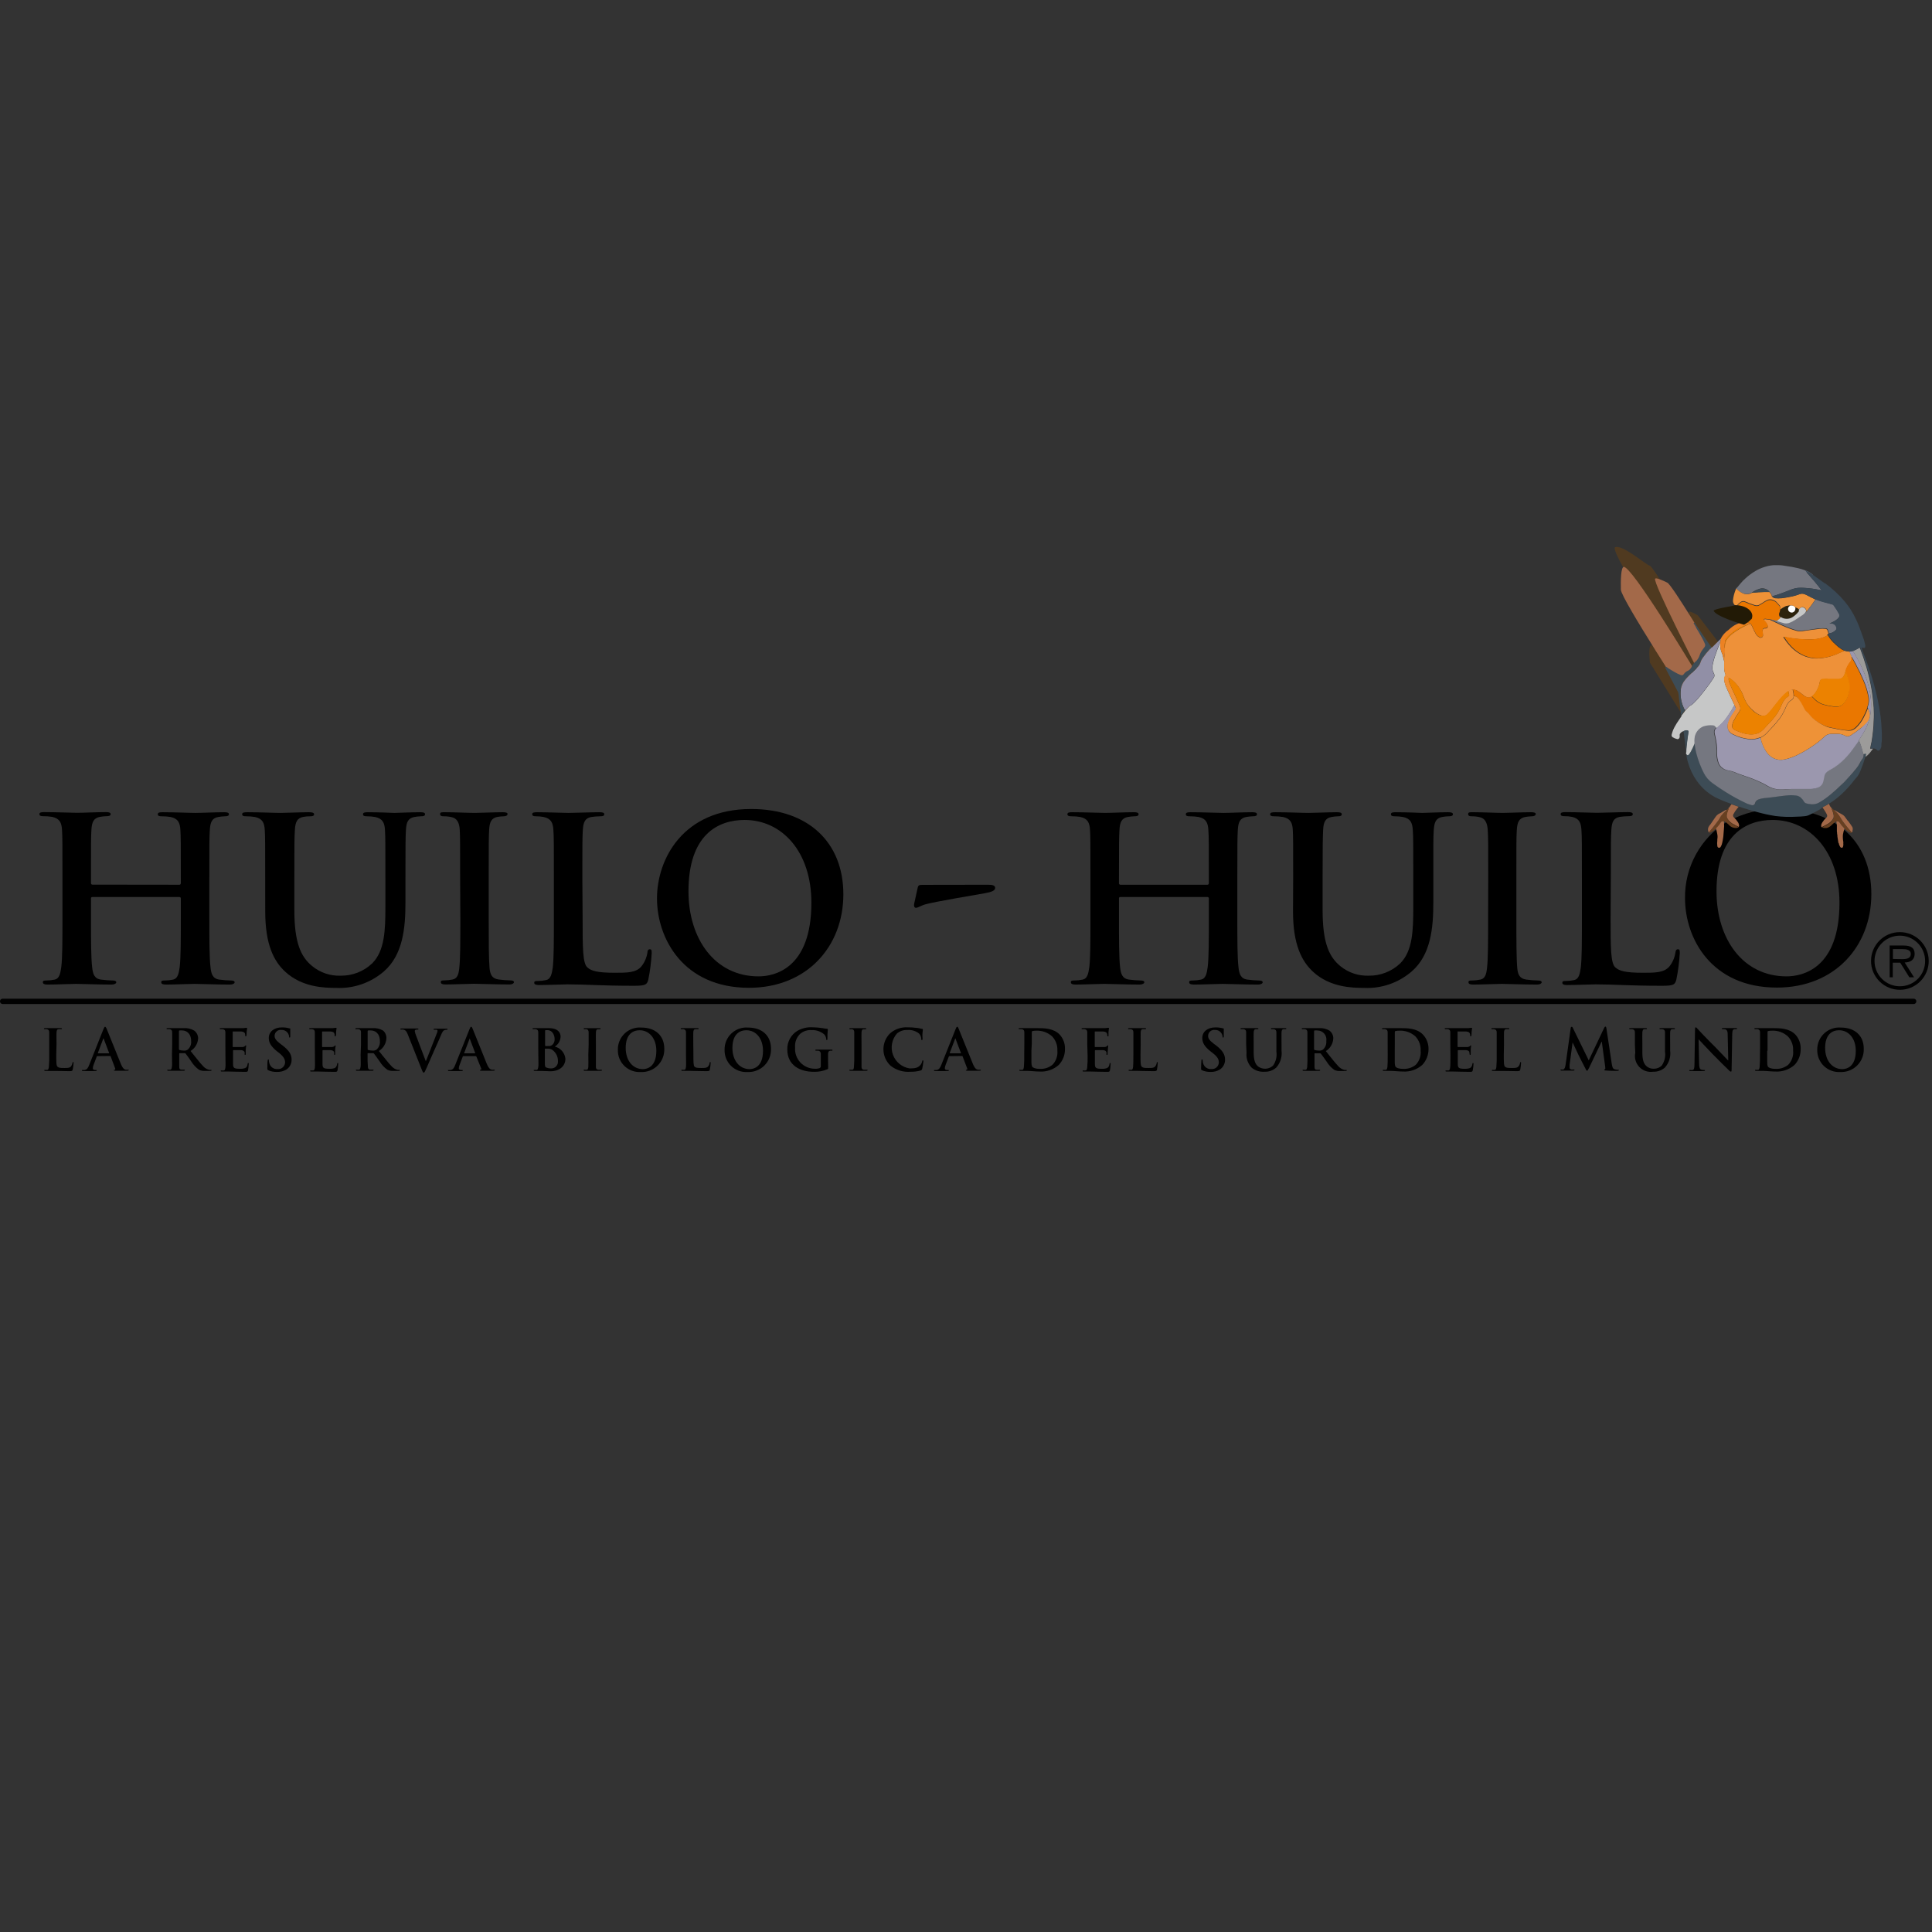 <?xml version="1.0" encoding="UTF-8" standalone="no"?>
<svg
   width="219"
   height="219"
   viewBox="0 0 219 219"
   version="1.1"
   id="svg89"
   sodipodi:docname="logo-white.svg"
   inkscape:version="1.3.2 (091e20e, 2023-11-25, custom)"
   xmlns:inkscape="http://www.inkscape.org/namespaces/inkscape"
   xmlns:sodipodi="http://sodipodi.sourceforge.net/DTD/sodipodi-0.dtd"
   xmlns="http://www.w3.org/2000/svg"
   xmlns:svg="http://www.w3.org/2000/svg"
   xmlns:rdf="http://www.w3.org/1999/02/22-rdf-syntax-ns#"
   xmlns:cc="http://creativecommons.org/ns#"
   xmlns:dc="http://purl.org/dc/elements/1.1/">
  <rect x="0" y="0" width="219" height="219" fill="#333333" stroke="none"/>
  <defs
     id="defs89" />
  <sodipodi:namedview
     id="namedview89"
     pagecolor="#505050"
     bordercolor="#eeeeee"
     borderopacity="1"
     inkscape:showpageshadow="0"
     inkscape:pageopacity="0"
     inkscape:pagecheckerboard="0"
     inkscape:deskcolor="#505050"
     inkscape:zoom="3.661457"
     inkscape:cx="-43.698451"
     inkscape:cy="40.967298"
     inkscape:window-width="2880"
     inkscape:window-height="1676"
     inkscape:window-x="-12"
     inkscape:window-y="-12"
     inkscape:window-maximized="1"
     inkscape:current-layer="Group-24" />
  <!-- Generator: Sketch 54 (76480) - https://sketchapp.com -->
  <title
     id="title1">logo-blanco</title>
  <desc
     id="desc1">Created with Sketch.</desc>
  <g
     id="Symbols"
     stroke="none"
     stroke-width="1"
     fill="none"
     fill-rule="evenodd">
    <g
       id="head"
       transform="translate(-37,-42)">
      <g
         id="Group-24"
         transform="translate(-6)">
        <path
           d="m 255.088,150.917 c 0.007,-1.799 1.465,-3.255 3.264,-3.258 1.799,-0.003 3.263,1.447 3.276,3.246 0.013,1.799 -1.429,3.271 -3.228,3.294 -0.877,0.011 -1.721,-0.33 -2.344,-0.947 -0.623,-0.617 -0.972,-1.458 -0.968,-2.335 z m 6.132,0 c -0.005,-1.163 -0.712,-2.208 -1.79,-2.645 -1.078,-0.437 -2.313,-0.18 -3.127,0.651 -0.814,0.831 -1.045,2.072 -0.585,3.14 0.46,1.069 1.519,1.754 2.682,1.734 0.756,-0.006 1.479,-0.314 2.008,-0.854 0.529,-0.54 0.821,-1.269 0.812,-2.026 z m -1.26,1.86 h -0.528 l -1.032,-1.65 h -0.846 v 1.65 H 257.2 v -3.6 h 1.56 c 0.948,0 1.272,0.348 1.272,0.948 0,0.696 -0.492,0.96 -1.128,0.978 z m -1.68,-2.058 c 0.51,0 1.314,0.09 1.314,-0.6 0,-0.468 -0.522,-0.534 -0.954,-0.534 h -1.068 v 1.116 z"
           id="Shape"
           fill="#ffffff"
           fill-rule="nonzero"
           style="fill:#000000" />
        <path
           d="m 63.346,142.289 c 0.072,0 0.15,-0.06 0.15,-0.186 v -0.54 c 0,-3.93 0,-4.656 -0.048,-5.478 -0.048,-0.822 -0.258,-1.296 -1.11,-1.476 -0.335,-0.056 -0.674,-0.082 -1.014,-0.078 -0.282,0 -0.438,-0.048 -0.438,-0.234 0,-0.186 0.186,-0.228 0.54,-0.228 1.398,0 3,0.078 3.726,0.078 0.726,0 2.25,-0.078 3.258,-0.078 0.36,0 0.54,0.054 0.54,0.228 0,0.174 -0.15,0.234 -0.468,0.234 -0.25,0.008 -0.498,0.034 -0.744,0.078 -0.702,0.132 -0.9,0.57 -0.954,1.476 -0.054,0.906 -0.054,1.548 -0.054,5.478 v 4.548 c 0,2.4 0,4.422 0.132,5.532 0.078,0.726 0.228,1.296 1.002,1.398 0.438,0.059 0.878,0.093 1.32,0.102 0.288,0 0.414,0.078 0.414,0.204 0,0.126 -0.204,0.258 -0.516,0.258 -1.68,0 -3.312,-0.078 -4.032,-0.078 -0.6,0 -2.226,0.078 -3.228,0.078 -0.366,0 -0.546,-0.078 -0.546,-0.258 0,-0.18 0.102,-0.204 0.408,-0.204 0.315,-0.001 0.628,-0.035 0.936,-0.102 0.516,-0.102 0.648,-0.672 0.75,-1.422 0.126,-1.086 0.126,-3.132 0.126,-5.508 v -2.274 c 0.002,-0.041 -0.013,-0.081 -0.042,-0.11 -0.028,-0.029 -0.067,-0.046 -0.108,-0.046 H 53.47 c -0.043,-0.006 -0.086,0.008 -0.117,0.039 -0.031,0.031 -0.045,0.074 -0.039,0.117 v 2.274 c 0,2.4 0,4.422 0.132,5.532 0.078,0.726 0.228,1.296 1.002,1.398 0.44,0.059 0.882,0.093 1.326,0.102 0.282,0 0.408,0.078 0.408,0.204 0,0.126 -0.21,0.258 -0.516,0.258 -1.68,0 -3.312,-0.078 -4.038,-0.078 -0.6,0 -2.22,0.078 -3.252,0.078 -0.336,0 -0.516,-0.078 -0.516,-0.258 0,-0.18 0.102,-0.204 0.408,-0.204 0.315,-9.6e-4 0.628,-0.035 0.936,-0.102 0.51,-0.102 0.642,-0.672 0.744,-1.422 0.132,-1.086 0.132,-3.132 0.132,-5.508 v -4.548 c 0,-3.93 0,-4.656 -0.048,-5.478 -0.048,-0.822 -0.258,-1.296 -1.11,-1.488 -0.335,-0.056 -0.674,-0.082 -1.014,-0.078 -0.288,0 -0.438,-0.048 -0.438,-0.234 0,-0.186 0.18,-0.228 0.54,-0.228 1.398,0 3.03,0.078 3.726,0.078 0.696,0 2.25,-0.078 3.258,-0.078 0.36,0 0.546,0.054 0.546,0.228 0,0.174 -0.162,0.234 -0.468,0.234 -0.252,0.007 -0.502,0.033 -0.75,0.078 -0.696,0.132 -0.906,0.57 -0.96,1.476 -0.054,0.906 -0.048,1.548 -0.048,5.478 v 0.54 c -0.007,0.046 0.006,0.093 0.036,0.128 0.03,0.036 0.073,0.057 0.12,0.058 z"
           id="Path"
           fill="#ffffff"
           style="fill:#000000" />
        <path
           d="m 73.06,141.563 c 0,-3.93 0,-4.656 -0.048,-5.478 -0.048,-0.822 -0.258,-1.296 -1.116,-1.476 -0.331,-0.056 -0.666,-0.082 -1.002,-0.078 -0.288,0 -0.444,-0.048 -0.444,-0.234 0,-0.186 0.18,-0.228 0.6,-0.228 1.374,0 3,0.078 3.774,0.078 0.6,0 2.25,-0.078 3.18,-0.078 0.384,0 0.6,0.054 0.6,0.228 0,0.174 -0.162,0.234 -0.42,0.234 -0.269,-0.004 -0.539,0.018 -0.804,0.066 -0.696,0.132 -0.9,0.57 -0.954,1.476 -0.054,0.906 -0.06,1.548 -0.06,5.478 v 3.6 c 0,3.75 0.75,5.322 2.022,6.36 0.909,0.746 2.059,1.132 3.234,1.086 1.324,0.018 2.603,-0.481 3.564,-1.392 1.422,-1.422 1.5,-3.75 1.5,-6.414 v -3.228 c 0,-3.93 0,-4.656 -0.048,-5.478 -0.048,-0.822 -0.264,-1.296 -1.116,-1.476 -0.307,-0.053 -0.618,-0.079 -0.93,-0.078 -0.282,0 -0.444,-0.048 -0.444,-0.234 0,-0.186 0.186,-0.228 0.546,-0.228 1.32,0 2.952,0.078 3,0.078 0.312,0 1.944,-0.078 2.946,-0.078 0.366,0 0.54,0.054 0.54,0.228 0,0.174 -0.156,0.234 -0.468,0.234 -0.25,0.004 -0.499,0.03 -0.744,0.078 -0.696,0.132 -0.906,0.57 -0.954,1.476 -0.048,0.906 -0.054,1.548 -0.054,5.478 v 2.76 c 0,2.874 -0.288,5.928 -2.454,7.8 -1.496,1.288 -3.428,1.954 -5.4,1.86 -1.368,0 -3.846,-0.078 -5.736,-1.8 -1.326,-1.2 -2.304,-3.102 -2.304,-6.858 z"
           id="path1"
           fill="#ffffff"
           style="fill:#000000" />
        <path
           d="m 95.158,141.563 c 0,-3.93 0,-4.656 -0.042,-5.478 -0.042,-0.822 -0.312,-1.32 -0.888,-1.446 -0.302,-0.076 -0.613,-0.112 -0.924,-0.108 -0.258,0 -0.42,-0.048 -0.42,-0.264 0,-0.216 0.21,-0.198 0.6,-0.198 0.978,0 2.604,0.078 3.354,0.078 0.654,0 2.178,-0.078 3.156,-0.078 0.336,0 0.54,0.054 0.54,0.198 0,0.144 -0.15,0.264 -0.414,0.264 -0.241,0.004 -0.482,0.026 -0.72,0.066 -0.696,0.132 -0.906,0.57 -0.954,1.476 -0.048,0.906 -0.048,1.548 -0.048,5.478 v 4.548 c 0,2.508 0,4.548 0.096,5.658 0.078,0.702 0.258,1.17 1.032,1.272 0.438,0.059 0.878,0.093 1.32,0.102 0.288,0 0.414,0.078 0.414,0.204 0,0.126 -0.204,0.258 -0.492,0.258 -1.698,0 -3.33,-0.078 -4.032,-0.078 -0.6,0 -2.22,0.078 -3.258,0.078 -0.33,0 -0.51,-0.078 -0.51,-0.258 0,-0.18 0.102,-0.204 0.408,-0.204 0.313,-0.001 0.624,-0.035 0.93,-0.102 0.522,-0.102 0.678,-0.546 0.756,-1.296 0.12,-1.086 0.12,-3.126 0.12,-5.634 z"
           id="path2"
           fill="#ffffff"
           style="fill:#000000" />
        <path
           d="m 109.042,146.111 c 0,3.306 0,5.094 0.546,5.556 0.438,0.39 1.116,0.6 3.12,0.6 1.38,0 2.4,0 3,-0.726 0.356,-0.449 0.589,-0.982 0.678,-1.548 0,-0.234 0.078,-0.39 0.276,-0.39 0.198,0 0.21,0.132 0.21,0.444 -0.055,1.008 -0.184,2.011 -0.384,3 -0.162,0.564 -0.282,0.696 -1.632,0.696 -3.726,0 -5.4,-0.162 -7.524,-0.162 -0.6,0 -2.226,0.078 -3.252,0.078 -0.336,0 -0.522,-0.078 -0.522,-0.258 0,-0.18 0.102,-0.204 0.42,-0.204 0.311,-0.001 0.62,-0.035 0.924,-0.102 0.516,-0.102 0.648,-0.672 0.756,-1.422 0.126,-1.086 0.126,-3.132 0.126,-5.508 v -4.602 c 0,-3.93 0,-4.656 -0.054,-5.478 -0.054,-0.822 -0.258,-1.296 -1.11,-1.476 -0.281,-0.056 -0.566,-0.082 -0.852,-0.078 -0.288,0 -0.438,-0.048 -0.438,-0.234 0,-0.186 0.174,-0.228 0.564,-0.228 1.2,0 2.844,0.078 3.546,0.078 0.702,0 2.508,-0.078 3.516,-0.078 0.36,0 0.54,0.054 0.54,0.228 0,0.174 -0.15,0.234 -0.462,0.234 -0.337,0.003 -0.674,0.029 -1.008,0.078 -0.702,0.132 -0.906,0.57 -0.96,1.476 -0.054,0.906 -0.054,1.548 -0.054,5.478 z"
           id="path3"
           fill="#ffffff"
           style="fill:#000000" />
        <path
           d="m 117.472,143.837 c 0,-4.422 2.922,-10.134 10.68,-10.134 6.438,0 10.446,3.75 10.446,9.672 0,5.922 -4.14,10.596 -10.698,10.596 -7.428,0 -10.428,-5.574 -10.428,-10.134 z m 17.502,0.486 c 0,-5.784 -3.33,-9.378 -7.572,-9.378 -3,0 -6.36,1.656 -6.36,8.088 0,5.4 3,9.642 7.938,9.642 1.812,0 5.994,-0.876 5.994,-8.352 z"
           id="path4"
           fill="#ffffff"
           fill-rule="nonzero"
           style="fill:#000000" />
        <path
           d="m 154.978,142.289 c 0.462,0 0.828,0.048 0.828,0.36 0,0.312 -0.438,0.468 -1.158,0.6 -1.044,0.18 -5.772,0.984 -6.678,1.242 -0.51,0.126 -0.924,0.414 -1.134,0.414 -0.21,0 -0.258,-0.21 -0.21,-0.468 l 0.396,-1.8 c 0.072,-0.312 0.174,-0.336 0.6,-0.336 z"
           id="path5"
           fill="#ffffff"
           style="fill:#000000" />
        <path
           d="m 179.866,142.289 c 0.048,5.2e-4 0.093,-0.02 0.124,-0.056 0.031,-0.036 0.045,-0.084 0.038,-0.13 v -0.54 c 0,-3.93 0,-4.656 -0.054,-5.478 -0.054,-0.822 -0.258,-1.296 -1.104,-1.476 -0.335,-0.056 -0.674,-0.082 -1.014,-0.078 -0.288,0 -0.438,-0.048 -0.438,-0.234 0,-0.186 0.18,-0.228 0.546,-0.228 1.386,0 3,0.078 3.714,0.078 0.714,0 2.25,-0.078 3.258,-0.078 0.36,0 0.546,0.054 0.546,0.228 0,0.174 -0.15,0.234 -0.468,0.234 -0.252,0.007 -0.502,0.034 -0.75,0.078 -0.696,0.132 -0.906,0.57 -0.954,1.476 -0.048,0.906 -0.054,1.548 -0.054,5.478 v 4.548 c 0,2.4 0,4.422 0.132,5.532 0.078,0.726 0.234,1.296 1.008,1.398 0.438,0.059 0.878,0.093 1.32,0.102 0.282,0 0.414,0.078 0.414,0.204 0,0.126 -0.204,0.258 -0.516,0.258 -1.686,0 -3.312,-0.078 -4.038,-0.078 -0.6,0 -2.226,0.078 -3.228,0.078 -0.36,0 -0.552,-0.078 -0.552,-0.258 0,-0.18 0.114,-0.204 0.42,-0.204 0.313,-0.002 0.624,-0.036 0.93,-0.102 0.516,-0.102 0.648,-0.672 0.75,-1.422 0.132,-1.086 0.132,-3.132 0.132,-5.508 v -2.274 c 0.002,-0.043 -0.015,-0.085 -0.046,-0.115 -0.031,-0.03 -0.073,-0.045 -0.116,-0.042 h -9.87 c -0.043,-0.006 -0.086,0.008 -0.117,0.039 -0.031,0.031 -0.045,0.074 -0.039,0.117 v 2.274 c 0,2.4 0,4.422 0.126,5.532 0.084,0.726 0.234,1.296 1.014,1.398 0.436,0.059 0.874,0.093 1.314,0.102 0.288,0 0.42,0.078 0.42,0.204 0,0.126 -0.21,0.258 -0.516,0.258 -1.686,0 -3.318,-0.078 -4.038,-0.078 -0.6,0 -2.226,0.078 -3.258,0.078 -0.336,0 -0.516,-0.078 -0.516,-0.258 0,-0.18 0.102,-0.204 0.414,-0.204 0.313,-0.002 0.624,-0.036 0.93,-0.102 0.522,-0.102 0.642,-0.672 0.75,-1.422 0.126,-1.086 0.126,-3.132 0.126,-5.508 v -4.548 c 0,-3.93 0,-4.656 -0.048,-5.478 -0.048,-0.822 -0.264,-1.296 -1.11,-1.476 -0.333,-0.056 -0.67,-0.082 -1.008,-0.078 -0.282,0 -0.444,-0.048 -0.444,-0.234 0,-0.186 0.18,-0.228 0.546,-0.228 1.392,0 3,0.078 3.72,0.078 0.72,0 2.25,-0.078 3.258,-0.078 0.366,0 0.54,0.054 0.54,0.228 0,0.174 -0.15,0.234 -0.462,0.234 -0.252,0.007 -0.502,0.034 -0.75,0.078 -0.696,0.132 -0.906,0.57 -0.954,1.476 -0.048,0.906 -0.054,1.548 -0.054,5.478 v 0.54 c -0.007,0.046 0.006,0.093 0.036,0.128 0.03,0.036 0.073,0.057 0.12,0.058 z"
           id="path6"
           fill="#ffffff"
           style="fill:#000000" />
        <path
           d="m 189.586,141.563 c 0,-3.93 0,-4.656 -0.042,-5.478 -0.042,-0.822 -0.264,-1.296 -1.116,-1.476 -0.333,-0.056 -0.67,-0.082 -1.008,-0.078 -0.282,0 -0.444,-0.048 -0.444,-0.234 0,-0.186 0.186,-0.228 0.6,-0.228 1.374,0 3,0.078 3.768,0.078 0.6,0 2.256,-0.078 3.186,-0.078 0.384,0 0.564,0.054 0.564,0.228 0,0.174 -0.15,0.234 -0.408,0.234 -0.254,0.004 -0.507,0.03 -0.756,0.078 -0.696,0.132 -0.906,0.57 -0.948,1.476 -0.042,0.906 -0.06,1.548 -0.06,5.478 v 3.6 c 0,3.75 0.75,5.322 2.022,6.36 0.903,0.735 2.041,1.116 3.204,1.074 1.326,0.02 2.608,-0.479 3.57,-1.392 1.422,-1.422 1.482,-3.75 1.482,-6.408 v -3.234 c 0,-3.93 0,-4.656 -0.054,-5.478 -0.054,-0.822 -0.252,-1.296 -1.11,-1.476 -0.307,-0.053 -0.618,-0.079 -0.93,-0.078 -0.288,0 -0.438,-0.048 -0.438,-0.234 0,-0.186 0.174,-0.228 0.54,-0.228 1.314,0 2.946,0.078 3,0.078 0.312,0 1.938,-0.078 2.94,-0.078 0.36,0 0.546,0.054 0.546,0.228 0,0.174 -0.162,0.234 -0.462,0.234 -0.256,0.003 -0.511,0.029 -0.762,0.078 -0.69,0.132 -0.888,0.57 -0.948,1.476 -0.06,0.906 -0.048,1.548 -0.048,5.478 v 2.76 c 0,2.874 -0.288,5.928 -2.46,7.8 -1.495,1.289 -3.428,1.955 -5.4,1.86 -1.368,0 -3.858,-0.078 -5.742,-1.8 -1.314,-1.2 -2.304,-3.102 -2.304,-6.858 z"
           id="path7"
           fill="#ffffff"
           style="fill:#000000" />
        <path
           d="m 211.696,141.563 c 0,-3.93 0,-4.656 -0.054,-5.478 -0.054,-0.822 -0.312,-1.32 -0.882,-1.446 -0.304,-0.076 -0.617,-0.112 -0.93,-0.108 -0.258,0 -0.408,-0.048 -0.408,-0.264 0,-0.216 0.204,-0.198 0.6,-0.198 0.99,0 2.616,0.078 3.366,0.078 0.648,0 2.172,-0.078 3.156,-0.078 0.33,0 0.54,0.054 0.54,0.198 0,0.144 -0.15,0.264 -0.42,0.264 -0.26,0.005 -0.519,0.031 -0.774,0.078 -0.69,0.132 -0.9,0.57 -0.954,1.476 -0.054,0.906 -0.048,1.548 -0.048,5.478 v 4.548 c 0,2.508 0,4.548 0.102,5.658 0.072,0.702 0.264,1.17 1.032,1.272 0.438,0.059 0.878,0.093 1.32,0.102 0.282,0 0.414,0.078 0.414,0.204 0,0.126 -0.204,0.258 -0.492,0.258 -1.704,0 -3.33,-0.078 -4.038,-0.078 -0.6,0 -2.214,0.078 -3.246,0.078 -0.348,0 -0.522,-0.078 -0.522,-0.258 0,-0.18 0.102,-0.204 0.414,-0.204 0.313,-0.002 0.624,-0.036 0.93,-0.102 0.516,-0.102 0.672,-0.546 0.756,-1.296 0.126,-1.086 0.126,-3.126 0.126,-5.634 z"
           id="path8"
           fill="#ffffff"
           style="fill:#000000" />
        <path
           d="m 225.568,146.111 c 0,3.306 0,5.094 0.546,5.556 0.444,0.39 1.11,0.6 3.126,0.6 1.374,0 2.4,0 3,-0.726 0.356,-0.448 0.588,-0.982 0.672,-1.548 0.036,-0.234 0.084,-0.39 0.288,-0.39 0.204,0 0.21,0.132 0.21,0.444 -0.058,1.008 -0.188,2.011 -0.39,3 -0.156,0.564 -0.282,0.696 -1.632,0.696 -3.72,0 -5.4,-0.162 -7.53,-0.162 -0.6,0 -2.214,0.078 -3.246,0.078 -0.336,0 -0.516,-0.078 -0.516,-0.258 0,-0.18 0.096,-0.204 0.414,-0.204 0.313,-0.002 0.624,-0.036 0.93,-0.102 0.51,-0.102 0.648,-0.672 0.75,-1.422 0.126,-1.086 0.126,-3.132 0.126,-5.508 v -4.602 c 0,-3.93 0,-4.656 -0.054,-5.478 -0.054,-0.822 -0.234,-1.296 -1.062,-1.488 -0.28,-0.056 -0.566,-0.083 -0.852,-0.078 -0.288,0 -0.444,-0.048 -0.444,-0.234 0,-0.186 0.186,-0.228 0.57,-0.228 1.2,0 2.85,0.078 3.546,0.078 0.696,0 2.502,-0.078 3.516,-0.078 0.36,0 0.546,0.054 0.546,0.228 0,0.174 -0.156,0.234 -0.468,0.234 -0.339,0.003 -0.678,0.029 -1.014,0.078 -0.696,0.132 -0.894,0.57 -0.948,1.476 -0.054,0.906 -0.06,1.548 -0.06,5.478 z"
           id="path9"
           fill="#ffffff"
           style="fill:#000000" />
        <path
           d="m 244.684,133.703 c -2.051,-0.052 -4.079,0.445 -5.874,1.44 h -0.048 c -2.999,1.853 -4.806,5.145 -4.758,8.67 0,4.578 3,10.134 10.416,10.134 6.564,0 10.704,-4.68 10.704,-10.596 0,-5.916 -4.002,-9.648 -10.44,-9.648 z m 0.828,18.972 c -4.962,0 -7.938,-4.26 -7.938,-9.642 0,-6.432 3.384,-8.088 6.36,-8.088 4.236,0 7.578,3.6 7.578,9.378 0,7.476 -4.194,8.352 -6,8.352 z"
           id="path10"
           fill="#ffffff"
           fill-rule="nonzero"
           style="fill:#000000" />
        <path
           d="m 49.378,161.537 c 0,0.822 0,1.26 0.138,1.38 0.138,0.12 0.276,0.144 0.78,0.144 0.342,0 0.6,0 0.756,-0.18 0.086,-0.115 0.143,-0.249 0.168,-0.39 0,-0.06 0,-0.096 0.072,-0.096 0.072,0 0.048,0.036 0.048,0.114 -0.013,0.248 -0.045,0.495 -0.096,0.738 -0.042,0.144 -0.072,0.174 -0.402,0.174 -0.93,-0.024 -1.362,-0.024 -1.878,-0.024 -0.15,0 -0.552,0 -0.816,0 -0.084,0 -0.12,0 -0.12,-0.072 0,-0.072 0,-0.048 0.102,-0.048 0.076,0.009 0.152,0.009 0.228,0 0.126,0 0.162,-0.162 0.186,-0.354 0.036,-0.461 0.048,-0.924 0.036,-1.386 v -1.14 c 0,-0.984 0,-1.164 0,-1.368 0,-0.204 -0.06,-0.324 -0.276,-0.366 -0.07,-0.007 -0.14,-0.007 -0.21,0 -0.078,0 -0.108,0 -0.108,-0.06 0,-0.06 0.042,-0.06 0.138,-0.06 0.306,0 0.708,0 0.882,0 0.174,0 0.6,0 0.876,0 0.09,0 0.138,0 0.138,0.06 0,0.06 -0.042,0.06 -0.114,0.06 -0.084,-0.006 -0.168,-0.006 -0.252,0 -0.18,0 -0.228,0.138 -0.246,0.366 -0.018,0.228 0,0.384 0,1.368 z"
           id="path11"
           fill="#ffffff"
           style="fill:#000000" />
        <path
           d="m 54.022,161.717 c -0.03,0 -0.048,0 -0.06,0.054 l -0.348,0.924 c -0.053,0.124 -0.084,0.256 -0.09,0.39 0,0.114 0.054,0.204 0.252,0.204 h 0.09 c 0.084,0 0.096,0 0.096,0.048 0,0.048 -0.03,0.072 -0.102,0.072 -0.204,0 -0.486,0 -0.69,0 -0.066,0 -0.42,0 -0.762,0 -0.072,0 -0.114,0 -0.114,-0.072 0,-0.072 0,-0.048 0.078,-0.048 0.066,0.007 0.132,0.007 0.198,0 0.3,-0.036 0.42,-0.258 0.552,-0.6 l 1.608,-4.044 c 0.078,-0.186 0.126,-0.258 0.18,-0.258 0.054,0 0.096,0.054 0.168,0.204 0.156,0.354 1.2,3 1.602,3.96 0.24,0.6 0.426,0.672 0.564,0.702 0.09,0.011 0.18,0.011 0.27,0 0.048,0 0.078,0 0.078,0.048 0,0.048 -0.054,0.072 -0.288,0.072 -0.234,0 -0.708,0 -1.2,0 -0.114,0 -0.192,0 -0.192,-0.054 0,-0.054 0.03,-0.048 0.09,-0.054 0.029,-0.01 0.053,-0.033 0.063,-0.062 0.011,-0.029 0.007,-0.062 -0.009,-0.088 l -0.51,-1.368 c -0.008,-0.029 -0.036,-0.049 -0.066,-0.048 z m 1.314,-0.318 c 0.03,0 0.036,0 0.03,-0.042 l -0.6,-1.59 c 0,0 0,-0.06 -0.03,-0.06 -0.03,0 -0.03,0.036 -0.042,0.06 l -0.6,1.584 c 0,0 0,0.048 0,0.048 z"
           id="path12"
           fill="#ffffff"
           fill-rule="nonzero"
           style="fill:#000000" />
        <path
           d="m 62.518,160.397 c 0,-0.984 0,-1.164 0,-1.368 0,-0.204 -0.066,-0.324 -0.282,-0.366 -0.082,-0.008 -0.164,-0.008 -0.246,0 -0.072,0 -0.108,0 -0.108,-0.06 0,-0.06 0.042,-0.06 0.138,-0.06 0.348,0 0.744,0 0.882,0 h 0.912 c 0.419,-0.031 0.837,0.066 1.2,0.276 0.279,0.21 0.443,0.539 0.444,0.888 -0.035,0.588 -0.356,1.121 -0.858,1.428 0.6,0.72 1.014,1.296 1.398,1.692 0.185,0.222 0.438,0.378 0.72,0.444 h 0.18 c 0.054,0 0.078,0 0.078,0.048 0,0.048 -0.048,0.072 -0.12,0.072 h -0.6 c -0.239,0.018 -0.478,-0.026 -0.696,-0.126 -0.354,-0.254 -0.654,-0.576 -0.882,-0.948 -0.252,-0.36 -0.552,-0.792 -0.636,-0.888 -0.03,-0.035 -0.075,-0.053 -0.12,-0.048 h -0.558 c 0,0 -0.048,0 -0.048,0.054 v 0.084 c 0,0.6 0,1.11 0,1.38 0,0.27 0.054,0.33 0.252,0.354 0.102,0 0.24,0 0.318,0 0.078,0 0.072,0 0.072,0.048 0,0.048 -0.048,0.072 -0.132,0.072 -0.366,0 -0.846,0 -0.942,0 -0.096,0 -0.522,0 -0.78,0 -0.09,0 -0.138,0 -0.138,-0.072 0,-0.072 0.03,-0.048 0.108,-0.048 0.076,0.009 0.152,0.009 0.228,0 0.132,0 0.162,-0.162 0.192,-0.354 0.03,-0.192 0,-0.774 0,-1.368 z m 0.768,0.504 c 0,0.072 0,0.096 0.06,0.12 0.156,0.045 0.318,0.067 0.48,0.066 0.163,0.024 0.329,-0.017 0.462,-0.114 0.275,-0.242 0.415,-0.602 0.378,-0.966 0,-0.918 -0.6,-1.2 -0.978,-1.2 -0.114,-0.014 -0.228,-0.014 -0.342,0 -0.048,0 -0.06,0.036 -0.06,0.09 z"
           id="path13"
           fill="#ffffff"
           fill-rule="nonzero"
           style="fill:#000000" />
        <path
           d="m 68.548,160.397 c 0,-0.984 0,-1.164 0,-1.368 0,-0.204 -0.072,-0.324 -0.276,-0.366 -0.084,-0.007 -0.168,-0.007 -0.252,0 -0.072,0 -0.108,0 -0.108,-0.06 0,-0.06 0.042,-0.06 0.138,-0.06 0.336,0 0.756,0 0.924,0 0.168,0 1.488,0 1.614,0 l 0.282,-0.036 c 0.034,-0.003 0.068,-0.003 0.102,0 0.036,0 0.036,0 0.036,0.048 0,0.048 0,0.132 -0.048,0.426 0,0.066 0,0.348 -0.036,0.426 0.002,0.018 -0.004,0.036 -0.017,0.049 -0.013,0.013 -0.031,0.019 -0.049,0.017 -0.042,0 -0.06,0 -0.06,-0.084 3.81e-4,-0.079 -0.01,-0.158 -0.03,-0.234 -0.048,-0.114 -0.114,-0.192 -0.438,-0.234 -0.108,0 -0.786,0 -0.918,0 0,0 -0.036,0 -0.036,0.066 v 1.632 c 0,0.042 0,0.066 0.036,0.066 0.15,0 0.888,0 1.038,0 0.11,0.006 0.219,-0.029 0.306,-0.096 0.042,-0.054 0.072,-0.09 0.102,-0.09 0.03,0 0.048,0 0.048,0.06 0,0.06 -0.03,0.138 -0.054,0.468 0,0.132 0,0.384 0,0.432 0,0.048 0,0.12 -0.06,0.12 -0.015,0.002 -0.031,-0.003 -0.042,-0.013 -0.011,-0.01 -0.018,-0.025 -0.018,-0.041 0,-0.066 0,-0.15 0,-0.234 0,-0.084 -0.126,-0.228 -0.36,-0.252 -0.126,0 -0.762,0 -0.918,0 -0.036,0 -0.036,0 -0.036,0.066 v 0.51 c 0,0.216 0,0.81 0,0.996 0,0.444 0.114,0.54 0.768,0.54 0.203,0.012 0.407,-0.015 0.6,-0.078 0.174,-0.078 0.246,-0.21 0.288,-0.474 0,-0.072 0,-0.096 0.072,-0.096 0.072,0 0.048,0.048 0.048,0.114 -0.011,0.241 -0.037,0.482 -0.078,0.72 -0.048,0.162 -0.102,0.162 -0.348,0.162 -0.972,0 -1.404,-0.036 -1.8,-0.036 -0.138,0 -0.558,0 -0.81,0 -0.084,0 -0.132,0 -0.132,-0.072 0,-0.072 0.03,-0.048 0.108,-0.048 0.076,0.009 0.152,0.009 0.228,0 0.132,0 0.162,-0.162 0.192,-0.354 0.03,-0.192 0,-0.774 0,-1.368 z"
           id="path14"
           fill="#ffffff"
           style="fill:#000000" />
        <path
           d="m 73.426,163.325 c -0.102,-0.042 -0.12,-0.078 -0.12,-0.216 0,-0.354 0,-0.744 0.03,-0.846 0.03,-0.102 0,-0.174 0.078,-0.174 0.078,0 0.06,0.06 0.06,0.114 0.007,0.112 0.028,0.223 0.06,0.33 0.111,0.408 0.496,0.68 0.918,0.648 0.213,0.023 0.426,-0.042 0.589,-0.18 0.163,-0.138 0.263,-0.338 0.275,-0.552 0,-0.318 -0.096,-0.6 -0.6,-1.032 l -0.294,-0.228 c -0.702,-0.558 -0.954,-1.008 -0.954,-1.53 0,-0.708 0.6,-1.2 1.488,-1.2 0.288,-0.006 0.575,0.03 0.852,0.108 0.066,0 0.096,0 0.096,0.072 0,0.072 0,0.27 0,0.774 0,0.144 0,0.192 -0.072,0.192 -0.072,0 -0.066,-0.036 -0.066,-0.114 -0.011,-0.156 -0.069,-0.305 -0.168,-0.426 -0.165,-0.219 -0.429,-0.338 -0.702,-0.318 -0.193,-0.026 -0.387,0.032 -0.534,0.16 -0.147,0.127 -0.232,0.312 -0.234,0.506 0,0.3 0.15,0.522 0.684,0.93 l 0.18,0.132 c 0.774,0.6 1.062,1.032 1.062,1.65 0.007,0.451 -0.22,0.873 -0.6,1.116 -0.312,0.184 -0.67,0.275 -1.032,0.264 -0.341,0.016 -0.682,-0.046 -0.996,-0.18 z"
           id="path15"
           fill="#ffffff"
           style="fill:#000000" />
        <path
           d="m 78.688,160.397 c 0,-0.984 0,-1.164 0,-1.368 0,-0.204 -0.066,-0.324 -0.276,-0.366 -0.084,-0.008 -0.168,-0.008 -0.252,0 -0.072,0 -0.108,0 -0.108,-0.06 0,-0.06 0.042,-0.06 0.132,-0.06 0.348,0 0.756,0 0.936,0 0.18,0 1.488,0 1.614,0 l 0.276,-0.036 c 0.032,-0.003 0.064,-0.003 0.096,0 0.036,0 0.042,0 0.042,0.048 0,0.048 -0.03,0.132 -0.048,0.426 0,0.066 0,0.348 -0.036,0.426 -0.036,0.078 0,0.066 -0.066,0.066 -0.066,0 -0.06,0 -0.06,-0.084 0.004,-0.08 -0.009,-0.159 -0.036,-0.234 -0.036,-0.114 -0.108,-0.192 -0.426,-0.234 -0.114,0 -0.792,0 -0.924,0 0,0 -0.042,0 -0.042,0.066 v 1.632 c 0,0.042 0,0.066 0.042,0.066 0.144,0 0.888,0 1.038,0 0.11,0.006 0.219,-0.029 0.306,-0.096 0.042,-0.054 0.072,-0.09 0.102,-0.09 0.03,0 0.048,0 0.048,0.06 -0.028,0.155 -0.046,0.311 -0.054,0.468 0,0.132 0,0.384 0,0.432 0,0.048 0,0.12 -0.06,0.12 -0.015,0.002 -0.03,-0.003 -0.04,-0.014 -0.011,-0.011 -0.016,-0.025 -0.014,-0.04 0,-0.066 0,-0.15 0,-0.234 0,-0.084 -0.12,-0.228 -0.366,-0.252 -0.12,0 -0.756,0 -0.918,0 0,0 -0.036,0 -0.036,0.066 v 1.506 c 0,0.444 0.114,0.54 0.774,0.54 0.203,0.011 0.406,-0.015 0.6,-0.078 0.162,-0.078 0.24,-0.21 0.288,-0.474 0,-0.072 0,-0.096 0.072,-0.096 0.072,0 0.042,0.048 0.042,0.114 -0.007,0.242 -0.034,0.482 -0.078,0.72 -0.048,0.162 -0.102,0.162 -0.348,0.162 -0.972,0 -1.404,-0.036 -1.8,-0.036 -0.144,0 -0.552,0 -0.804,0 -0.096,0 -0.138,0 -0.138,-0.072 0,-0.072 0.03,-0.048 0.114,-0.048 0.074,0.007 0.148,0.007 0.222,0 0.132,0 0.168,-0.162 0.192,-0.354 0.024,-0.192 0,-0.774 0,-1.368 z"
           id="path16"
           fill="#ffffff"
           style="fill:#000000" />
        <path
           d="m 83.92,160.397 c 0,-0.984 0,-1.164 0,-1.368 0,-0.204 -0.06,-0.324 -0.27,-0.366 -0.084,-0.007 -0.168,-0.007 -0.252,0 -0.072,0 -0.114,0 -0.114,-0.06 0,-0.06 0.048,-0.06 0.15,-0.06 0.336,0 0.738,0 0.876,0 h 0.912 c 0.419,-0.031 0.837,0.066 1.2,0.276 0.253,0.219 0.392,0.542 0.378,0.876 -0.03,0.591 -0.349,1.129 -0.852,1.44 0.6,0.72 1.02,1.296 1.404,1.692 0.185,0.22 0.435,0.376 0.714,0.444 h 0.18 c 0.06,0 0.078,0 0.078,0.048 0,0.048 -0.048,0.072 -0.12,0.072 h -0.6 c -0.235,0.018 -0.471,-0.025 -0.684,-0.126 -0.359,-0.249 -0.659,-0.572 -0.882,-0.948 -0.27,-0.36 -0.558,-0.792 -0.642,-0.888 -0.028,-0.034 -0.07,-0.052 -0.114,-0.048 h -0.564 c -0.036,0 -0.054,0 -0.054,0.054 v 0.084 c -0.011,0.46 8.75e-4,0.921 0.036,1.38 0,0.192 0.054,0.33 0.252,0.354 0.096,0 0.24,0 0.312,0 0.072,0 0.078,0 0.078,0.048 0,0.048 -0.042,0.072 -0.132,0.072 -0.366,0 -0.846,0 -0.942,0 -0.096,0 -0.528,0 -0.786,0 -0.078,0 -0.132,0 -0.132,-0.072 0,-0.072 0,-0.048 0.102,-0.048 0.078,0.009 0.156,0.009 0.234,0 0.132,0 0.162,-0.162 0.192,-0.354 0.03,-0.192 0,-0.774 0,-1.368 z m 0.756,0.504 c 0,0.072 0,0.096 0.06,0.12 0.158,0.043 0.322,0.066 0.486,0.066 0.163,0.024 0.329,-0.017 0.462,-0.114 0.275,-0.242 0.415,-0.602 0.378,-0.966 0,-0.918 -0.6,-1.2 -0.984,-1.2 -0.114,-0.013 -0.228,-0.013 -0.342,0 -0.042,0 -0.06,0.036 -0.06,0.09 z"
           id="path17"
           fill="#ffffff"
           fill-rule="nonzero"
           style="fill:#000000" />
        <path
           d="m 89.2,159.197 c -0.15,-0.36 -0.258,-0.432 -0.48,-0.492 -0.086,-0.01 -0.172,-0.01 -0.258,0 -0.06,0 -0.078,0 -0.078,-0.06 0,-0.06 0.072,-0.06 0.168,-0.06 0.336,0 0.708,0 0.936,0 0.228,0 0.468,0 0.786,0 0.078,0 0.156,0 0.156,0.06 0,0.06 -0.042,0.06 -0.096,0.06 -0.088,-0.008 -0.177,0.006 -0.258,0.042 -0.041,0.031 -0.064,0.081 -0.06,0.132 0.028,0.171 0.076,0.338 0.144,0.498 l 1.11,2.928 v 0 c 0.27,-0.708 1.11,-2.784 1.26,-3.21 0.038,-0.073 0.06,-0.152 0.066,-0.234 0.004,-0.058 -0.03,-0.111 -0.084,-0.132 -0.086,-0.009 -0.172,-0.009 -0.258,0 -0.06,0 -0.114,0 -0.114,-0.054 0,-0.054 0.06,-0.066 0.186,-0.066 0.324,0 0.6,0 0.672,0 0.072,0 0.414,0 0.6,0 0.084,0 0.138,0 0.138,0.06 0,0.06 -0.042,0.06 -0.102,0.06 -0.111,-0.006 -0.221,0.019 -0.318,0.072 -0.084,0.054 -0.18,0.168 -0.354,0.6 -0.246,0.6 -0.42,0.954 -0.774,1.746 -0.414,0.942 -0.714,1.644 -0.858,1.962 -0.144,0.318 -0.21,0.48 -0.294,0.48 -0.084,0 -0.126,-0.084 -0.246,-0.39 z"
           id="path18"
           fill="#ffffff"
           style="fill:#000000" />
        <path
           d="m 95.512,161.717 c -0.036,0 -0.042,0 -0.06,0.054 l -0.348,0.924 c -0.054,0.123 -0.087,0.255 -0.096,0.39 0,0.114 0.054,0.204 0.264,0.204 h 0.09 c 0.078,0 0.096,0 0.096,0.048 0,0.048 -0.036,0.072 -0.108,0.072 -0.204,0 -0.486,0 -0.684,0 -0.072,0 -0.426,0 -0.762,0 -0.078,0 -0.12,0 -0.12,-0.072 0,-0.072 0,-0.048 0.078,-0.048 0.066,0.007 0.132,0.007 0.198,0 0.3,-0.036 0.42,-0.258 0.552,-0.6 l 1.614,-4.044 c 0.072,-0.186 0.12,-0.258 0.174,-0.258 0.054,0 0.108,0.054 0.168,0.204 0.15,0.354 1.2,3 1.596,3.96 0.246,0.6 0.438,0.672 0.564,0.702 0.094,0.011 0.188,0.011 0.282,0 0.042,0 0.078,0 0.078,0.048 0,0.048 -0.054,0.072 -0.3,0.072 -0.246,0 -0.702,0 -1.2,0 -0.114,0 -0.192,0 -0.192,-0.054 0,-0.054 0,-0.048 0.09,-0.054 0.03,-0.009 0.055,-0.031 0.067,-0.06 0.012,-0.029 0.009,-0.062 -0.007,-0.09 L 97,161.765 c -0.012,-0.029 -0.041,-0.048 -0.072,-0.048 z m 1.314,-0.318 c 0.036,0 0.036,0 0.036,-0.042 l -0.6,-1.59 c 0,0 0,-0.06 0,-0.06 0,0 -0.036,0.036 -0.042,0.06 l -0.6,1.584 c 0,0 0,0.048 0,0.048 z"
           id="path19"
           fill="#ffffff"
           fill-rule="nonzero"
           style="fill:#000000" />
        <path
           d="m 104.014,160.397 c 0,-0.984 0,-1.164 0,-1.368 0,-0.204 -0.066,-0.324 -0.282,-0.366 -0.084,-0.007 -0.168,-0.007 -0.252,0 -0.066,0 -0.114,0 -0.114,-0.06 0,-0.06 0.054,-0.06 0.144,-0.06 0.342,0 0.75,0 0.882,0 0.312,0 0.564,0 0.786,0 1.164,0 1.368,0.6 1.368,0.966 -0.019,0.461 -0.263,0.883 -0.654,1.128 0.66,0.158 1.144,0.722 1.2,1.398 0,0.684 -0.534,1.398 -1.716,1.398 -0.162,0 -0.744,-0.036 -0.936,-0.036 -0.192,0 -0.558,0 -0.816,0 -0.084,0 -0.126,-0.024 -0.126,-0.072 0,-0.03 0,-0.048 0.102,-0.048 0.078,0.008 0.156,0.008 0.234,0 0.126,0 0.15,-0.162 0.186,-0.354 0.036,-0.192 0,-0.774 0,-1.368 z m 0.774,0.108 c 0,0.054 0,0.06 0.048,0.066 0.1,0.009 0.2,0.009 0.3,0 0.164,0.02 0.329,-0.023 0.462,-0.12 0.19,-0.172 0.29,-0.422 0.27,-0.678 0,-0.432 -0.252,-1.002 -0.81,-1.002 -0.072,-0.007 -0.144,-0.007 -0.216,0 -0.042,0 -0.054,0.042 -0.054,0.114 z m 0.846,0.516 c -0.157,-0.107 -0.344,-0.162 -0.534,-0.156 h -0.3 c 0,0 -0.036,0 -0.036,0.042 v 1.524 c 0,0.432 0,0.54 0.228,0.6 0.149,0.058 0.308,0.085 0.468,0.078 0.219,0.01 0.431,-0.076 0.582,-0.235 0.151,-0.159 0.225,-0.375 0.204,-0.593 0.011,-0.492 -0.217,-0.959 -0.612,-1.254 z"
           id="path20"
           fill="#ffffff"
           fill-rule="nonzero"
           style="fill:#000000" />
        <path
           d="m 109.726,160.397 c 0,-0.984 0,-1.164 0,-1.368 0,-0.204 -0.084,-0.33 -0.222,-0.36 -0.078,-0.009 -0.156,-0.009 -0.234,0 -0.06,0 -0.102,0 -0.102,-0.066 0,-0.066 0.048,-0.054 0.15,-0.054 0.246,0 0.66,0 0.84,0 0.18,0 0.546,0 0.786,0 0.09,0 0.138,0 0.138,0.054 0,0.054 -0.042,0.066 -0.102,0.066 -0.064,-0.005 -0.128,-0.005 -0.192,0 -0.18,0 -0.228,0.138 -0.24,0.366 -0.012,0.228 0,0.384 0,1.368 v 1.134 c 0,0.6 0,1.128 0,1.41 0,0.168 0.066,0.288 0.258,0.312 0.11,0.006 0.22,0.006 0.33,0 0.066,0 0.096,0 0.096,0.048 0,0.048 -0.048,0.072 -0.108,0.072 -0.432,0 -0.84,0 -1.008,0 -0.168,0 -0.564,0 -0.816,0 -0.078,0 -0.132,0 -0.132,-0.072 0,-0.072 0,-0.048 0.102,-0.048 0.078,0.009 0.156,0.009 0.234,0 0.126,0 0.168,-0.132 0.186,-0.324 0.018,-0.192 0,-0.774 0,-1.398 z"
           id="path21"
           fill="#ffffff"
           style="fill:#000000" />
        <path
           d="m 113.038,160.997 c -0.015,-0.697 0.264,-1.369 0.771,-1.849 0.506,-0.48 1.192,-0.724 1.887,-0.671 1.608,0 2.604,0.924 2.604,2.4 0.028,0.714 -0.246,1.406 -0.753,1.908 -0.508,0.502 -1.203,0.768 -1.917,0.732 -0.687,0.041 -1.359,-0.209 -1.852,-0.688 -0.493,-0.479 -0.762,-1.144 -0.74,-1.832 z m 4.362,0.126 c 0,-1.446 -0.834,-2.34 -1.884,-2.34 -0.75,0 -1.59,0.414 -1.59,2.01 0,1.35 0.738,2.4 1.974,2.4 0.456,-0.024 1.5,-0.24 1.5,-2.1 z"
           id="path22"
           fill="#ffffff"
           fill-rule="nonzero"
           style="fill:#000000" />
        <path
           d="m 121.6,161.537 c 0,0.822 0,1.26 0.132,1.38 0.132,0.12 0.282,0.144 0.786,0.144 0.336,0 0.6,0 0.75,-0.18 0.09,-0.112 0.149,-0.247 0.168,-0.39 0,-0.06 0,-0.096 0.072,-0.096 0.072,0 0.048,0.036 0.048,0.114 -0.013,0.248 -0.045,0.495 -0.096,0.738 -0.036,0.144 -0.066,0.174 -0.408,0.174 -0.924,0 -1.35,-0.036 -1.866,-0.036 -0.15,0 -0.564,0 -0.816,0 -0.084,0 -0.132,0 -0.132,-0.072 0,-0.072 0.03,-0.048 0.102,-0.048 0.08,0.009 0.16,0.009 0.24,0 0.126,0 0.156,-0.162 0.18,-0.354 0.024,-0.192 0,-0.774 0,-1.368 v -1.146 c 0,-0.984 0,-1.164 0,-1.368 0,-0.204 -0.072,-0.324 -0.276,-0.366 -0.072,-0.007 -0.144,-0.007 -0.216,0 -0.072,0 -0.108,0 -0.108,-0.06 0,-0.06 0.042,-0.06 0.138,-0.06 0.3,0 0.714,0 0.888,0 0.174,0 0.6,0 0.876,0 0.09,0 0.132,0 0.132,0.06 0,0.06 -0.036,0.06 -0.114,0.06 -0.086,-0.006 -0.172,-0.006 -0.258,0 -0.168,0 -0.222,0.138 -0.234,0.366 -0.012,0.228 0,0.384 0,1.368 z"
           id="path23"
           fill="#ffffff"
           style="fill:#000000" />
        <path
           d="m 125.134,160.997 c -0.015,-0.697 0.264,-1.369 0.771,-1.849 0.506,-0.48 1.192,-0.724 1.887,-0.671 1.608,0 2.604,0.924 2.604,2.4 0.028,0.714 -0.246,1.406 -0.753,1.908 -0.508,0.502 -1.203,0.768 -1.917,0.732 -0.687,0.041 -1.359,-0.209 -1.852,-0.688 -0.493,-0.479 -0.762,-1.144 -0.74,-1.832 z m 4.356,0.126 c 0,-1.446 -0.822,-2.34 -1.89,-2.34 -0.732,0 -1.578,0.414 -1.578,2.01 0,1.35 0.744,2.4 1.974,2.4 0.45,-0.024 1.494,-0.24 1.494,-2.1 z"
           id="path24"
           fill="#ffffff"
           fill-rule="nonzero"
           style="fill:#000000" />
        <path
           d="m 136.876,162.971 c 0,0.174 0,0.192 -0.078,0.228 -0.49,0.211 -1.021,0.311 -1.554,0.294 -1.584,0 -3,-0.75 -3,-2.526 -0.026,-0.851 0.401,-1.653 1.122,-2.106 0.525,-0.306 1.128,-0.45 1.734,-0.414 0.382,0.006 0.763,0.038 1.14,0.096 0.168,0.037 0.338,0.061 0.51,0.072 0.078,0 0.09,0.036 0.09,0.078 -0.039,0.351 -0.055,0.703 -0.048,1.056 0,0.102 0,0.138 -0.072,0.138 -0.072,0 -0.06,-0.036 -0.06,-0.09 -0.015,-0.197 -0.092,-0.385 -0.222,-0.534 -0.397,-0.343 -0.91,-0.521 -1.434,-0.498 -0.461,-0.031 -0.918,0.112 -1.278,0.402 -0.434,0.404 -0.656,0.987 -0.6,1.578 -0.045,0.622 0.171,1.235 0.597,1.691 0.426,0.456 1.023,0.713 1.647,0.709 0.185,0.013 0.371,-0.012 0.546,-0.072 0.09,-0.047 0.14,-0.146 0.126,-0.246 v -0.6 c 0,-0.324 0,-0.6 0,-0.762 0,-0.162 -0.066,-0.318 -0.282,-0.366 -0.082,-0.008 -0.164,-0.008 -0.246,0 -0.06,0 -0.096,0 -0.096,-0.054 0,-0.054 0.042,-0.066 0.132,-0.066 0.33,0 0.744,0 0.936,0 h 0.75 c 0.084,0 0.132,0 0.132,0.066 0,0.066 -0.036,0.054 -0.09,0.054 h -0.162 c -0.18,0.03 -0.246,0.138 -0.252,0.366 -0.006,0.228 0,0.456 0,0.774 z"
           id="path25"
           fill="#ffffff"
           style="fill:#000000" />
        <path
           d="m 139.834,160.397 c 0,-0.984 0,-1.164 0,-1.368 0,-0.204 -0.072,-0.33 -0.216,-0.36 -0.08,-0.009 -0.16,-0.009 -0.24,0 -0.066,0 -0.096,0 -0.096,-0.066 0,-0.066 0.048,-0.054 0.156,-0.054 0.24,0 0.648,0 0.834,0 0.186,0 0.54,0 0.786,0 0.078,0 0.132,0 0.132,0.054 0,0.054 -0.036,0.066 -0.102,0.066 h -0.192 c -0.174,0 -0.228,0.138 -0.24,0.366 -0.012,0.228 0,0.384 0,1.368 v 1.134 c 0,0.6 0,1.128 0,1.41 0,0.168 0.072,0.288 0.258,0.312 0.11,0.007 0.22,0.007 0.33,0 0.072,0 0.102,0 0.102,0.048 0,0.048 -0.054,0.072 -0.12,0.072 -0.426,0 -0.828,0 -1.008,0 -0.18,0 -0.552,0 -0.81,0 -0.078,0 -0.126,0 -0.126,-0.072 0,-0.072 0,-0.048 0.102,-0.048 0.078,0.008 0.156,0.008 0.234,0 0.132,0 0.168,-0.132 0.18,-0.324 0.035,-0.465 0.047,-0.932 0.036,-1.398 z"
           id="path26"
           fill="#ffffff"
           style="fill:#000000" />
        <path
           d="m 143.944,162.797 c -0.505,-0.473 -0.795,-1.131 -0.804,-1.823 -0.009,-0.692 0.264,-1.357 0.756,-1.843 0.563,-0.488 1.297,-0.732 2.04,-0.678 0.309,-0.004 0.618,0.016 0.924,0.06 0.252,0 0.45,0.09 0.648,0.108 0.072,0 0.102,0.042 0.102,0.078 0,0.036 0,0.132 -0.036,0.354 -0.036,0.222 0,0.6 0,0.696 0,0.096 0,0.144 -0.078,0.144 -0.078,0 -0.066,-0.048 -0.066,-0.138 -0.007,-0.224 -0.097,-0.438 -0.252,-0.6 -0.37,-0.294 -0.837,-0.438 -1.308,-0.402 -0.437,-0.028 -0.868,0.117 -1.2,0.402 -0.577,0.659 -0.75,1.58 -0.45,2.403 0.3,0.823 1.024,1.418 1.89,1.551 0.6,0 0.924,-0.06 1.2,-0.36 0.107,-0.12 0.183,-0.264 0.222,-0.42 0,-0.102 0.03,-0.132 0.084,-0.132 0.054,0 0.054,0.048 0.054,0.096 -0.025,0.291 -0.071,0.58 -0.138,0.864 -0.017,0.089 -0.082,0.16 -0.168,0.186 -0.379,0.105 -0.771,0.153 -1.164,0.144 -0.812,0.065 -1.619,-0.182 -2.256,-0.69 z"
           id="path27"
           fill="#ffffff"
           style="fill:#000000" />
        <path
           d="m 150.604,161.717 c -0.03,0 -0.042,0 -0.054,0.054 l -0.354,0.924 c -0.052,0.124 -0.084,0.256 -0.096,0.39 0,0.114 0.06,0.204 0.264,0.204 h 0.096 c 0.072,0 0.096,0 0.096,0.048 0,0.048 -0.042,0.072 -0.114,0.072 -0.204,0 -0.48,0 -0.684,0 -0.066,0 -0.426,0 -0.75,0 -0.09,0 -0.132,0 -0.132,-0.072 0,-0.072 0,-0.048 0.084,-0.048 0.064,0.006 0.128,0.006 0.192,0 0.3,-0.036 0.42,-0.258 0.558,-0.6 l 1.614,-4.044 c 0.072,-0.186 0.114,-0.258 0.18,-0.258 0.066,0 0.096,0.054 0.156,0.204 0.156,0.354 1.2,3 1.602,3.96 0.24,0.6 0.432,0.672 0.57,0.702 0.088,0.011 0.176,0.011 0.264,0 0.054,0 0.09,0 0.09,0.048 0,0.048 -0.06,0.072 -0.3,0.072 -0.24,0 -0.702,0 -1.2,0 -0.12,0 -0.198,0 -0.198,-0.054 0,-0.054 0,-0.048 0.09,-0.054 0.029,-0.011 0.052,-0.033 0.064,-0.061 0.011,-0.029 0.01,-0.061 -0.004,-0.088 l -0.522,-1.368 c 0,0 0,-0.048 -0.06,-0.048 z m 1.32,-0.318 c 0,0 0.036,0 0,-0.042 l -0.6,-1.59 c 0,0 0,-0.06 -0.03,-0.06 -0.03,0 0,0.036 -0.036,0.06 l -0.6,1.584 c 0,0 0,0.048 0.03,0.048 z"
           id="path28"
           fill="#ffffff"
           fill-rule="nonzero"
           style="fill:#000000" />
        <path
           d="m 159.112,160.397 c 0,-0.984 0,-1.164 0,-1.368 0,-0.204 -0.066,-0.324 -0.276,-0.366 -0.086,-0.007 -0.172,-0.007 -0.258,0 -0.072,0 -0.108,0 -0.108,-0.06 0,-0.06 0.042,-0.06 0.144,-0.06 0.336,0 0.744,0 0.924,0 0.18,0 0.6,0 0.996,0 0.804,0 1.878,0 2.586,0.732 0.406,0.447 0.621,1.035 0.6,1.638 0.01,0.669 -0.242,1.315 -0.702,1.8 -0.591,0.529 -1.369,0.799 -2.16,0.75 -0.468,0 -1.05,-0.072 -1.374,-0.072 -0.144,0 -0.552,0 -0.804,0 -0.084,0 -0.132,0 -0.132,-0.072 0,-0.072 0,-0.048 0.108,-0.048 0.076,0.008 0.152,0.008 0.228,0 0.126,0 0.156,-0.162 0.18,-0.354 0.035,-0.455 0.047,-0.912 0.036,-1.368 z m 0.804,0.708 c 0,0.678 0,1.2 0,1.302 -0.003,0.167 0.021,0.333 0.072,0.492 0.09,0.12 0.336,0.258 0.84,0.258 0.536,0.042 1.067,-0.126 1.482,-0.468 0.407,-0.429 0.606,-1.014 0.546,-1.602 0.032,-0.598 -0.185,-1.182 -0.6,-1.614 -0.493,-0.44 -1.139,-0.671 -1.8,-0.642 -0.141,-0.002 -0.282,0.012 -0.42,0.042 -0.06,0 -0.078,0.06 -0.078,0.132 0,0.216 0,0.774 0,1.29 z"
           id="path29"
           fill="#ffffff"
           fill-rule="nonzero"
           style="fill:#000000" />
        <path
           d="m 166.246,160.397 c 0,-0.984 0,-1.164 0,-1.368 0,-0.204 -0.066,-0.324 -0.282,-0.366 -0.082,-0.007 -0.164,-0.007 -0.246,0 -0.072,0 -0.114,0 -0.114,-0.06 0,-0.06 0.042,-0.06 0.138,-0.06 0.348,0 0.75,0 0.93,0 0.18,0 1.494,0 1.614,0 l 0.276,-0.036 c 0.036,-0.003 0.072,-0.003 0.108,0 0,0 0.036,0 0.036,0.048 -0.025,0.141 -0.043,0.283 -0.054,0.426 0,0.066 0,0.348 0,0.426 0,0.078 -0.03,0.066 -0.072,0.066 -0.042,0 -0.06,0 -0.06,-0.084 0.004,-0.08 -0.009,-0.159 -0.036,-0.234 -0.048,-0.114 -0.114,-0.192 -0.432,-0.234 -0.114,0 -0.786,0 -0.918,0 -0.03,0 -0.042,0 -0.042,0.066 v 1.632 c 0,0.042 0,0.066 0.042,0.066 0.15,0 0.882,0 1.032,0 0.112,0.005 0.222,-0.029 0.312,-0.096 0.042,-0.054 0.072,-0.09 0.102,-0.09 0.03,0 0.042,0 0.042,0.06 -0.023,0.155 -0.037,0.311 -0.042,0.468 -0.019,0.143 -0.029,0.287 -0.03,0.432 0,0.054 0,0.12 -0.06,0.12 -0.06,0 -0.066,0 -0.066,-0.054 0.008,-0.078 0.008,-0.156 0,-0.234 -0.036,-0.126 -0.12,-0.228 -0.36,-0.252 -0.126,0 -0.762,0 -0.918,0 0,0 -0.036,0 -0.036,0.066 v 0.51 c 0,0.216 0,0.81 0,0.996 0,0.444 0.12,0.54 0.768,0.54 0.203,0.013 0.407,-0.014 0.6,-0.078 0.174,-0.078 0.246,-0.21 0.294,-0.474 0,-0.072 0,-0.096 0.072,-0.096 0.072,0 0.048,0.048 0.048,0.114 -0.011,0.241 -0.036,0.482 -0.078,0.72 -0.042,0.162 -0.108,0.162 -0.348,0.162 -0.978,0 -1.41,-0.036 -1.8,-0.036 -0.15,0 -0.552,0 -0.81,0 -0.09,0 -0.132,0 -0.132,-0.072 0,-0.072 0,-0.048 0.102,-0.048 0.078,0.009 0.156,0.009 0.234,0 0.126,0 0.156,-0.162 0.18,-0.354 0.041,-0.455 0.055,-0.912 0.042,-1.368 z"
           id="path30"
           fill="#ffffff"
           style="fill:#000000" />
        <path
           d="m 172.282,161.537 c 0,0.822 0,1.26 0.138,1.38 0.138,0.12 0.27,0.144 0.774,0.144 0.342,0 0.6,0 0.756,-0.18 0.088,-0.114 0.146,-0.248 0.168,-0.39 0,-0.06 0,-0.096 0.066,-0.096 0.066,0 0.048,0.036 0.048,0.114 -0.011,0.248 -0.039,0.494 -0.084,0.738 -0.042,0.144 -0.072,0.174 -0.408,0.174 -0.93,0 -1.362,-0.036 -1.878,-0.036 -0.15,0 -0.552,0 -0.816,0 -0.084,0 -0.126,-0.024 -0.126,-0.072 0,-0.03 0.03,-0.048 0.108,-0.048 0.076,0.008 0.152,0.008 0.228,0 0.132,0 0.162,-0.162 0.186,-0.354 0.024,-0.192 0.03,-0.774 0.03,-1.368 v -1.146 c 0,-0.984 0,-1.164 0,-1.368 0,-0.204 -0.06,-0.324 -0.276,-0.366 -0.07,-0.008 -0.14,-0.008 -0.21,0 -0.078,0 -0.108,0 -0.108,-0.06 0,-0.06 0.036,-0.06 0.138,-0.06 0.306,0 0.708,0 0.882,0 0.174,0 0.63,0 0.876,0 0.096,0 0.132,0 0.132,0.06 0,0.06 -0.03,0.06 -0.114,0.06 -0.084,-0.006 -0.168,-0.006 -0.252,0 -0.174,0 -0.228,0.138 -0.24,0.366 -0.012,0.228 0,0.384 0,1.368 z"
           id="path31"
           fill="#ffffff"
           style="fill:#000000" />
        <path
           d="m 179.266,163.325 c -0.102,-0.042 -0.12,-0.078 -0.12,-0.216 0,-0.354 0.03,-0.744 0.036,-0.846 0.006,-0.102 0,-0.174 0.078,-0.174 0.078,0 0.066,0.06 0.066,0.114 0.005,0.112 0.023,0.222 0.054,0.33 0.113,0.407 0.497,0.678 0.918,0.648 0.213,0.023 0.426,-0.042 0.589,-0.18 0.163,-0.138 0.263,-0.338 0.275,-0.552 0,-0.318 -0.096,-0.6 -0.63,-1.032 l -0.294,-0.228 c -0.714,-0.558 -0.954,-1.008 -0.954,-1.53 0,-0.708 0.6,-1.2 1.488,-1.2 0.29,-0.005 0.579,0.032 0.858,0.108 0.054,0 0.09,0 0.09,0.072 0,0.072 0,0.27 0,0.774 0,0.144 0,0.192 -0.072,0.192 -0.072,0 -0.066,-0.036 -0.066,-0.114 -0.014,-0.155 -0.072,-0.303 -0.168,-0.426 -0.163,-0.218 -0.425,-0.337 -0.696,-0.318 -0.193,-0.026 -0.388,0.032 -0.536,0.16 -0.148,0.127 -0.234,0.311 -0.238,0.506 0,0.3 0.15,0.522 0.684,0.93 l 0.186,0.132 c 0.768,0.6 1.05,1.032 1.05,1.65 0.007,0.451 -0.22,0.873 -0.6,1.116 -0.31,0.185 -0.666,0.276 -1.026,0.264 -0.333,0.011 -0.665,-0.051 -0.972,-0.18 z"
           id="path32"
           fill="#ffffff"
           style="fill:#000000" />
        <path
           d="m 184.258,160.397 c 0,-0.984 0,-1.164 0,-1.368 0,-0.204 -0.06,-0.324 -0.276,-0.366 -0.084,-0.008 -0.168,-0.008 -0.252,0 -0.066,0 -0.114,0 -0.114,-0.06 0,-0.06 0.054,-0.06 0.15,-0.06 0.336,0 0.744,0 0.942,0 0.198,0 0.558,0 0.786,0 0.102,0 0.15,0 0.15,0.06 0,0.06 -0.048,0.06 -0.102,0.06 -0.062,-0.006 -0.124,-0.006 -0.186,0 -0.18,0 -0.228,0.138 -0.246,0.366 -0.018,0.228 0,0.384 0,1.368 v 0.9 c 0,0.936 0.192,1.326 0.498,1.59 0.516,0.378 1.228,0.338 1.698,-0.096 0.326,-0.461 0.462,-1.031 0.378,-1.59 v -0.804 c 0,-0.984 0,-1.164 0,-1.368 0,-0.204 -0.066,-0.324 -0.276,-0.366 -0.08,-0.007 -0.16,-0.007 -0.24,0 -0.066,0 -0.102,0 -0.102,-0.06 0,-0.06 0.048,-0.06 0.132,-0.06 0.33,0 0.738,0 0.738,0 0,0 0.486,0 0.732,0 0.096,0 0.138,0 0.138,0.06 0,0.06 -0.036,0.06 -0.114,0.06 -0.062,-0.006 -0.124,-0.006 -0.186,0 -0.174,0 -0.228,0.138 -0.24,0.366 -0.012,0.228 0,0.384 0,1.368 v 0.69 c 0.089,0.701 -0.129,1.405 -0.6,1.932 -0.37,0.321 -0.849,0.489 -1.338,0.468 -0.515,0.035 -1.024,-0.123 -1.428,-0.444 -0.447,-0.451 -0.667,-1.079 -0.6,-1.71 z"
           id="path33"
           fill="#ffffff"
           style="fill:#000000" />
        <path
           d="m 191.2,160.397 c 0,-0.984 0,-1.164 0,-1.368 0,-0.204 -0.066,-0.324 -0.276,-0.366 -0.086,-0.007 -0.172,-0.007 -0.258,0 -0.066,0 -0.108,0 -0.108,-0.06 0,-0.06 0.048,-0.06 0.15,-0.06 0.342,0 0.738,0 0.882,0 h 0.906 c 0.419,-0.031 0.837,0.066 1.2,0.276 0.279,0.21 0.441,0.539 0.438,0.888 -0.029,0.59 -0.345,1.128 -0.846,1.44 0.57,0.72 1.02,1.296 1.398,1.692 0.187,0.221 0.439,0.377 0.72,0.444 h 0.18 c 0.054,0 0.078,0 0.078,0.048 0,0.048 -0.048,0.072 -0.126,0.072 h -0.6 c -0.237,0.018 -0.475,-0.025 -0.69,-0.126 -0.354,-0.253 -0.652,-0.576 -0.876,-0.948 -0.264,-0.36 -0.552,-0.792 -0.642,-0.888 -0.03,-0.035 -0.074,-0.053 -0.12,-0.048 h -0.552 c -0.036,0 -0.054,0 -0.054,0.054 v 0.084 c 0,0.6 0,1.11 0,1.38 0,0.27 0.06,0.33 0.252,0.354 0.096,0 0.24,0 0.318,0 0.078,0 0.072,0 0.072,0.048 0,0.048 -0.042,0.072 -0.126,0.072 -0.372,0 -0.852,0 -0.948,0 -0.096,0 -0.522,0 -0.786,0 -0.078,0 -0.126,0 -0.126,-0.072 0,-0.072 0,-0.048 0.096,-0.048 0.078,0.009 0.156,0.009 0.234,0 0.138,0 0.162,-0.162 0.186,-0.354 0.035,-0.457 0.043,-0.916 0.024,-1.374 z m 0.756,0.504 c 0,0.072 0,0.096 0.06,0.12 0.158,0.044 0.322,0.066 0.486,0.066 0.163,0.021 0.328,-0.02 0.462,-0.114 0.272,-0.244 0.412,-0.602 0.378,-0.966 0.051,-0.295 -0.029,-0.597 -0.22,-0.827 -0.19,-0.231 -0.471,-0.367 -0.77,-0.373 -0.112,-0.013 -0.224,-0.013 -0.336,0 -0.048,0 -0.06,0.036 -0.06,0.09 z"
           id="path34"
           fill="#ffffff"
           fill-rule="nonzero"
           style="fill:#000000" />
        <path
           d="m 200.296,160.397 c 0,-0.984 0,-1.164 0,-1.368 0,-0.204 -0.066,-0.324 -0.276,-0.366 -0.084,-0.007 -0.168,-0.007 -0.252,0 -0.078,0 -0.114,0 -0.114,-0.06 0,-0.06 0.048,-0.06 0.138,-0.06 0.342,0 0.75,0 0.93,0 0.18,0 0.6,0 0.996,0 0.798,0 1.878,0 2.58,0.732 0.416,0.443 0.642,1.031 0.63,1.638 0.006,0.669 -0.248,1.314 -0.708,1.8 -0.591,0.524 -1.365,0.793 -2.154,0.75 -0.474,0 -1.056,-0.072 -1.368,-0.072 -0.156,0 -0.564,0 -0.816,0 -0.09,0 -0.132,0 -0.132,-0.072 0,-0.072 0,-0.048 0.096,-0.048 0.08,0.008 0.16,0.008 0.24,0 0.126,0 0.162,-0.162 0.186,-0.354 0.024,-0.192 0.03,-0.774 0.03,-1.368 z m 0.804,0.708 c 0,0.678 0,1.2 0,1.302 -0.006,0.167 0.018,0.334 0.072,0.492 0.084,0.12 0.33,0.258 0.846,0.258 0.534,0.04 1.062,-0.128 1.476,-0.468 0.405,-0.43 0.602,-1.015 0.54,-1.602 0.032,-0.598 -0.185,-1.182 -0.6,-1.614 -0.501,-0.448 -1.159,-0.679 -1.83,-0.642 -0.139,-0.002 -0.278,0.012 -0.414,0.042 -0.066,0 -0.084,0.06 -0.084,0.132 0,0.216 0,0.774 0,1.29 z"
           id="path35"
           fill="#ffffff"
           fill-rule="nonzero"
           style="fill:#000000" />
        <path
           d="m 207.4,160.397 c 0,-0.984 0,-1.164 0,-1.368 0,-0.204 -0.066,-0.324 -0.276,-0.366 -0.084,-0.007 -0.168,-0.007 -0.252,0 -0.072,0 -0.108,0 -0.108,-0.06 0,-0.06 0.042,-0.06 0.144,-0.06 0.336,0 0.744,0 0.924,0 0.18,0 1.488,0 1.614,0 l 0.276,-0.036 c 0.034,-0.003 0.068,-0.003 0.102,0 0.012,-1.3e-4 0.024,0.005 0.032,0.014 0.008,0.009 0.012,0.021 0.01,0.034 -0.025,0.141 -0.043,0.283 -0.054,0.426 0,0.066 0,0.348 -0.036,0.426 -0.036,0.078 0,0.066 -0.06,0.066 -0.06,0 -0.06,0 -0.06,-0.084 0.002,-0.08 -0.013,-0.16 -0.042,-0.234 -0.042,-0.114 -0.102,-0.192 -0.432,-0.234 -0.108,0 -0.786,0 -0.906,0 -0.12,0 -0.054,0 -0.054,0.066 v 1.632 c 0,0.042 0,0.066 0.054,0.066 0.054,0 0.87,0 1.026,0 0.11,0.006 0.219,-0.029 0.306,-0.096 0.048,-0.054 0.078,-0.09 0.108,-0.09 0.03,0 0.042,0 0.042,0.06 -0.028,0.155 -0.043,0.311 -0.048,0.468 0,0.132 0,0.384 0,0.432 0,0.048 0,0.12 -0.066,0.12 -0.015,0.002 -0.03,-0.003 -0.04,-0.014 -0.011,-0.011 -0.016,-0.025 -0.014,-0.04 -0.002,-0.079 -0.012,-0.157 -0.03,-0.234 0,-0.126 -0.12,-0.228 -0.36,-0.252 -0.12,0 -0.762,0 -0.912,0 -0.036,0 -0.042,0 -0.042,0.066 v 0.51 c 0,0.216 0,0.81 0,0.996 0,0.444 0.12,0.54 0.768,0.54 0.203,0.012 0.407,-0.015 0.6,-0.078 0.168,-0.078 0.24,-0.21 0.294,-0.474 0,-0.072 0,-0.096 0.066,-0.096 0.066,0 0.054,0.048 0.054,0.114 -0.011,0.242 -0.042,0.483 -0.09,0.72 -0.042,0.162 -0.096,0.162 -0.342,0.162 -0.972,0 -1.404,-0.036 -1.8,-0.036 -0.144,0 -0.552,0 -0.81,0 -0.078,0 -0.126,0 -0.126,-0.072 0,-0.072 0,-0.048 0.102,-0.048 0.078,0.008 0.156,0.008 0.234,0 0.126,0 0.156,-0.162 0.186,-0.354 0.03,-0.192 0.03,-0.774 0.03,-1.368 z"
           id="path36"
           fill="#ffffff"
           style="fill:#000000" />
        <path
           d="m 213.46,161.537 c 0,0.822 0,1.26 0.138,1.38 0.138,0.12 0.276,0.144 0.78,0.144 0.342,0 0.6,0 0.744,-0.18 0.096,-0.11 0.159,-0.245 0.18,-0.39 0,-0.06 0,-0.096 0.066,-0.096 0.066,0 0.048,0.036 0.048,0.114 -0.01,0.248 -0.04,0.495 -0.09,0.738 -0.042,0.144 -0.078,0.174 -0.408,0.174 -0.918,-0.024 -1.356,-0.024 -1.878,-0.024 -0.144,0 -0.546,0 -0.81,0 -0.084,0 -0.126,-0.024 -0.126,-0.072 0,-0.03 0,-0.048 0.096,-0.048 0.076,0.01 0.152,0.01 0.228,0 0.138,0 0.168,-0.162 0.192,-0.354 0.035,-0.455 0.047,-0.912 0.036,-1.368 v -1.158 c 0,-0.984 0,-1.164 0,-1.368 0,-0.204 -0.066,-0.324 -0.282,-0.366 -0.07,-0.008 -0.14,-0.008 -0.21,0 -0.072,0 -0.108,0 -0.108,-0.06 0,-0.06 0.036,-0.06 0.144,-0.06 0.306,0 0.708,0 0.882,0 0.174,0 0.6,0 0.876,0 0.09,0 0.132,0 0.132,0.06 0,0.06 -0.03,0.06 -0.108,0.06 -0.086,-0.006 -0.172,-0.006 -0.258,0 -0.174,0 -0.228,0.138 -0.24,0.366 -0.012,0.228 0,0.384 0,1.368 z"
           id="path37"
           fill="#ffffff"
           style="fill:#000000" />
        <path
           d="m 221.044,158.555 c 0,-0.108 0.054,-0.162 0.108,-0.162 0.054,0 0.09,0 0.174,0.198 l 1.764,3.606 1.746,-3.678 c 0.048,-0.096 0.09,-0.15 0.144,-0.15 0.054,0 0.096,0.06 0.114,0.198 l 0.6,3.984 c 0.06,0.402 0.126,0.6 0.318,0.648 0.128,0.043 0.261,0.066 0.396,0.066 0.06,0 0.102,0 0.102,0.042 0,0.042 -0.078,0.078 -0.168,0.078 -0.09,0 -1.05,0 -1.308,-0.042 -0.144,0 -0.186,-0.036 -0.186,-0.078 0,-0.042 0.03,-0.048 0.078,-0.066 0.048,-0.018 0.06,-0.096 0.03,-0.276 l -0.384,-2.838 h -0.03 l -1.398,2.928 c -0.156,0.3 -0.186,0.36 -0.252,0.36 -0.066,0 -0.114,-0.126 -0.216,-0.324 -0.156,-0.3 -0.666,-1.284 -0.744,-1.464 l -0.672,-1.428 v 0 l -0.342,2.562 c -0.005,0.102 -0.005,0.204 0,0.306 0,0.12 0.084,0.18 0.198,0.21 0.09,0.01 0.18,0.01 0.27,0 0.048,0 0.09,0 0.09,0.042 0,0.042 -0.054,0.078 -0.156,0.078 -0.27,0 -0.558,0 -0.678,0 -0.12,0 -0.426,0 -0.636,0 -0.06,0 -0.114,0 -0.114,-0.078 0,-0.078 0.036,-0.042 0.108,-0.042 0.064,0.007 0.128,0.007 0.192,0 0.174,-0.042 0.228,-0.294 0.27,-0.516 z"
           id="path38"
           fill="#ffffff"
           style="fill:#000000" />
        <path
           d="m 228.322,160.397 c 0,-0.984 0,-1.164 0,-1.368 0,-0.204 -0.066,-0.324 -0.282,-0.366 -0.084,-0.007 -0.168,-0.007 -0.252,0 -0.066,0 -0.108,0 -0.108,-0.06 0,-0.06 0.042,-0.06 0.144,-0.06 0.342,0 0.744,0 0.936,0 0.192,0 0.558,0 0.792,0 0.102,0 0.138,0 0.138,0.06 0,0.06 -0.03,0.06 -0.096,0.06 -0.06,-0.006 -0.12,-0.006 -0.18,0 -0.186,0 -0.228,0.138 -0.246,0.366 -0.018,0.228 0,0.384 0,1.368 v 0.9 c 0,0.936 0.186,1.326 0.504,1.59 0.228,0.181 0.514,0.272 0.804,0.258 0.331,0.005 0.651,-0.122 0.888,-0.354 0.322,-0.463 0.455,-1.032 0.372,-1.59 v -0.804 c 0,-0.984 0,-1.164 0,-1.368 0,-0.204 -0.072,-0.324 -0.282,-0.366 -0.076,-0.007 -0.152,-0.007 -0.228,0 -0.072,0 -0.114,0 -0.114,-0.06 0,-0.06 0.048,-0.06 0.138,-0.06 0.33,0 0.732,0 0.738,0 0.006,0 0.486,0 0.738,0 0.09,0 0.138,0 0.138,0.06 0,0.06 -0.042,0.06 -0.114,0.06 -0.064,-0.006 -0.128,-0.006 -0.192,0 -0.174,0 -0.228,0.138 -0.24,0.366 -0.012,0.228 0,0.384 0,1.368 v 0.69 c 0.094,0.701 -0.125,1.408 -0.6,1.932 -0.372,0.321 -0.853,0.488 -1.344,0.468 -0.581,0.081 -1.165,-0.126 -1.565,-0.555 -0.4,-0.429 -0.566,-1.026 -0.445,-1.599 z"
           id="path39"
           fill="#ffffff"
           style="fill:#000000" />
        <path
           d="m 235.6,162.527 c 0,0.498 0.096,0.672 0.222,0.714 0.108,0.036 0.222,0.052 0.336,0.048 0.072,0 0.108,0 0.108,0.048 0,0.048 -0.048,0.072 -0.144,0.072 -0.42,0 -0.678,0 -0.804,0 -0.126,0 -0.354,0 -0.69,0 -0.084,0 -0.144,0 -0.144,-0.072 0,-0.072 0.042,-0.048 0.108,-0.048 0.096,0.011 0.192,0.011 0.288,0 0.168,-0.06 0.192,-0.246 0.198,-0.804 l 0.06,-3.816 c 0,-0.132 0,-0.216 0.078,-0.216 0.078,0 0.138,0.084 0.24,0.204 0.102,0.12 1.056,1.128 2.004,2.064 0.432,0.438 1.302,1.368 1.41,1.47 h 0.036 l -0.066,-2.898 c 0,-0.39 -0.06,-0.51 -0.222,-0.6 -0.109,-0.03 -0.223,-0.042 -0.336,-0.036 -0.084,0 -0.102,0 -0.102,-0.06 0,-0.06 0.066,-0.06 0.162,-0.06 0.336,0 0.648,0 0.78,0 0.132,0 0.318,0 0.63,0 0.09,0 0.156,0 0.156,0.06 0,0.06 -0.042,0.06 -0.12,0.06 -0.064,-0.008 -0.128,-0.008 -0.192,0 -0.186,0.048 -0.228,0.186 -0.24,0.546 l -0.072,4.068 c 0,0.138 0,0.198 -0.084,0.198 -0.084,0 -0.144,-0.072 -0.216,-0.144 -0.408,-0.384 -1.23,-1.2 -1.902,-1.89 -0.672,-0.69 -1.416,-1.506 -1.536,-1.626 v 0 z"
           id="path40"
           fill="#ffffff"
           style="fill:#000000" />
        <path
           d="m 242.512,160.397 c 0,-0.984 0,-1.164 0,-1.368 0,-0.204 -0.072,-0.324 -0.282,-0.366 -0.084,-0.007 -0.168,-0.007 -0.252,0 -0.072,0 -0.114,0 -0.114,-0.06 0,-0.06 0.054,-0.06 0.144,-0.06 0.342,0 0.744,0 0.93,0 0.186,0 0.6,0 0.99,0 0.804,0 1.878,0 2.586,0.732 0.406,0.447 0.621,1.035 0.6,1.638 0.012,0.668 -0.238,1.314 -0.696,1.8 -0.593,0.525 -1.369,0.795 -2.16,0.75 -0.468,0 -1.05,-0.072 -1.374,-0.072 -0.15,0 -0.552,0 -0.804,0 -0.09,0 -0.132,0 -0.132,-0.072 0,-0.072 0,-0.048 0.102,-0.048 0.078,0.008 0.156,0.008 0.234,0 0.126,0 0.162,-0.162 0.18,-0.354 0.035,-0.455 0.047,-0.912 0.036,-1.368 z m 0.81,0.708 c 0,0.678 0,1.2 0,1.302 -0.008,0.167 0.015,0.333 0.066,0.492 0.084,0.12 0.342,0.258 0.846,0.258 0.534,0.04 1.062,-0.128 1.476,-0.468 0.409,-0.428 0.609,-1.014 0.546,-1.602 0.035,-0.598 -0.182,-1.184 -0.6,-1.614 -0.492,-0.443 -1.139,-0.673 -1.8,-0.642 -0.141,-0.002 -0.282,0.012 -0.42,0.042 -0.06,0 -0.078,0.06 -0.078,0.132 v 2.1 z"
           id="path41"
           fill="#ffffff"
           fill-rule="nonzero"
           style="fill:#000000" />
        <path
           d="m 248.992,160.997 c -0.012,-0.699 0.271,-1.37 0.779,-1.849 0.508,-0.48 1.195,-0.723 1.891,-0.671 1.602,0 2.604,0.924 2.604,2.4 0.026,0.713 -0.248,1.404 -0.755,1.906 -0.507,0.502 -1.202,0.768 -1.915,0.734 -0.688,0.041 -1.361,-0.209 -1.856,-0.688 -0.495,-0.479 -0.766,-1.144 -0.748,-1.832 z m 4.368,0.126 c 0,-1.446 -0.828,-2.34 -1.89,-2.34 -0.738,0 -1.584,0.414 -1.584,2.01 0,1.35 0.738,2.4 1.98,2.4 0.456,-0.024 1.494,-0.24 1.494,-2.1 z"
           id="path42"
           fill="#ffffff"
           fill-rule="nonzero"
           style="fill:#000000" />
        <path
           d="M 43.3,155.507 H 259.924"
           id="path43"
           stroke="#ffffff"
           stroke-width="0.6"
           stroke-linecap="round"
           style="fill:#000000;stroke:#000000;stroke-opacity:1" />
        <path
           d="m 250.66,133.685 v 0 c 0,0 0,-0.012 0,0 z"
           id="path44"
           fill="#a66547"
           style="fill:#000000" />
        <path
           d="m 236.668,116.669 1.116,-1.872 -2.322,-3.036 c 0,0 -0.846,-0.534 -1.026,-0.402 -0.18,0.132 2.232,5.316 2.232,5.316"
           id="path45"
           fill="#503a20" />
        <path
           d="m 236.668,116.669 c 0,0 -6.162,-10.41 -6.654,-10.542 -0.492,-0.132 -3.036,-2.4 -3.93,-2.1 -0.894,0.3 9.114,15.408 9.114,15.408 z"
           id="path46"
           fill="#503a20" />
        <path
           d="m 237.106,115.937 c 0,0 -4.548,-7.62 -5.106,-7.89 -0.558,-0.27 -1.284,-0.6 -1.386,-0.444 -0.264,0.444 4.932,10.56 4.932,10.56 z"
           id="path47"
           fill="#a36949" />
        <path
           d="m 235.108,120.065 -1.026,3.6 -4.056,-6.552 c 0,0 -0.216,-1.8 0.132,-1.968 0.348,-0.168 4.95,4.902 4.95,4.902"
           id="path48"
           fill="#503a20" />
        <path
           d="m 234.592,121.877 c 0,0 -7.836,-12 -7.86,-13.032 -0.024,-1.032 0,-2.538 0.324,-2.586 0.906,-0.108 7.746,11.238 7.746,11.238 z"
           id="path49"
           fill="#a36949" />
        <path
           d="m 254.494,127.745 c -0.03,0.018 -0.05,0.049 -0.054,0.084 -0.156,0.498 -0.324,0.99 -0.522,1.47 -0.083,0.23 -0.194,0.45 -0.33,0.654 -0.114,0.162 -0.258,0.3 -0.384,0.456 -0.453,0.599 -0.959,1.155 -1.512,1.662 -0.413,0.382 -0.864,0.721 -1.344,1.014 h -0.03 c -0.051,0.065 -0.12,0.113 -0.198,0.138 -0.174,0.102 -0.354,0.192 -0.534,0.288 -0.027,0.007 -0.051,0.024 -0.066,0.048 -0.065,0.082 -0.147,0.149 -0.24,0.198 -0.378,0.216 -0.768,0.408 -1.146,0.6 -0.176,0.089 -0.367,0.144 -0.564,0.162 -0.296,0.032 -0.59,0.05 -0.882,0.054 -0.81,0.051 -1.624,0.027 -2.43,-0.072 -0.354,-0.06 -0.708,-0.12 -1.062,-0.198 -0.354,-0.078 -0.6,-0.144 -0.924,-0.228 -0.6,-0.144 -1.146,-0.324 -1.716,-0.498 -0.156,-0.062 -0.317,-0.112 -0.48,-0.15 l -0.246,-0.084 c -0.186,-0.066 -0.372,-0.144 -0.564,-0.192 -0.022,-0.033 -0.057,-0.055 -0.096,-0.06 -0.617,-0.207 -1.218,-0.458 -1.8,-0.75 -0.814,-0.452 -1.514,-1.084 -2.046,-1.848 -0.425,-0.608 -0.75,-1.281 -0.96,-1.992 -0.107,-0.334 -0.181,-0.678 -0.222,-1.026 0,0 0,0 0,-0.03 0.126,0.174 0.216,0.174 0.354,0 0.06,-0.084 0.114,-0.174 0.168,-0.264 0.158,-0.292 0.3,-0.593 0.426,-0.9 0.036,0 0.036,0.048 0.036,0.078 -0.003,0.044 -0.003,0.088 0,0.132 0.054,0.318 0.108,0.636 0.192,0.942 0.202,0.762 0.486,1.5 0.846,2.202 0.229,0.443 0.56,0.826 0.966,1.116 0.484,0.356 0.982,0.692 1.494,1.008 0.702,0.442 1.429,0.842 2.178,1.2 0.239,0.126 0.493,0.22 0.756,0.282 0.083,0.032 0.175,0.025 0.253,-0.017 0.077,-0.043 0.132,-0.118 0.149,-0.205 0.053,-0.2 0.205,-0.359 0.402,-0.42 0.263,-0.092 0.538,-0.147 0.816,-0.162 0.342,-0.03 0.684,-0.078 1.026,-0.12 0.438,-0.06 0.87,-0.12 1.302,-0.162 0.349,-0.042 0.701,-0.042 1.05,0 0.206,0.013 0.402,0.088 0.564,0.216 0.154,0.135 0.284,0.295 0.384,0.474 0.066,0.113 0.177,0.192 0.306,0.216 0.126,0.036 0.258,0.042 0.384,0.066 0.37,0.072 0.754,0.001 1.074,-0.198 0.439,-0.255 0.855,-0.548 1.242,-0.876 0.45,-0.366 0.87,-0.756 1.284,-1.158 0.276,-0.264 0.546,-0.552 0.804,-0.834 0.258,-0.282 0.57,-0.6 0.828,-0.96 0.146,-0.174 0.272,-0.363 0.378,-0.564 0.075,-0.162 0.165,-0.317 0.27,-0.462 0.091,-0.095 0.153,-0.213 0.18,-0.342 0,-0.102 0,-0.192 0,-0.288 l 0.282,-0.042 c 0.054,0 0.054,0 0.042,0.048 -0.039,0.095 -0.067,0.193 -0.084,0.294 z"
           id="path50"
           fill="#3d4c56" />
        <path
           d="m 235.084,126.299 c -0.126,0.307 -0.268,0.608 -0.426,0.9 -0.054,0.09 -0.108,0.18 -0.168,0.264 -0.138,0.18 -0.228,0.18 -0.354,0 -0.042,-0.054 0,-0.114 0,-0.174 0.006,-0.026 0.006,-0.052 0,-0.078 0.002,-0.227 0.016,-0.453 0.042,-0.678 0.054,-0.516 0.126,-1.032 0.204,-1.548 0.013,-0.04 0.008,-0.083 -0.012,-0.12 -0.021,-0.036 -0.055,-0.063 -0.096,-0.072 -0.057,-0.018 -0.117,-0.018 -0.174,0 -0.095,0.019 -0.186,0.053 -0.27,0.102 -0.162,0 -0.258,0.126 -0.36,0.228 -0.102,0.102 -0.072,0.252 -0.066,0.378 0.006,0.126 -0.108,0.324 -0.3,0.276 -0.185,-0.044 -0.362,-0.119 -0.522,-0.222 -0.076,-0.065 -0.112,-0.165 -0.096,-0.264 0.081,-0.357 0.219,-0.7 0.408,-1.014 0.115,-0.207 0.241,-0.407 0.378,-0.6 0.108,-0.168 0.216,-0.324 0.33,-0.492 0,-0.03 0,-0.054 0,-0.084 0,-0.03 0.036,-0.03 0.054,-0.048 0.108,-0.15 0.222,-0.294 0.336,-0.444 0,0 0.06,-0.054 0.06,-0.102 0.086,-0.065 0.163,-0.142 0.228,-0.228 0.097,-0.122 0.215,-0.226 0.348,-0.306 0.114,-0.054 0.217,-0.127 0.306,-0.216 0.278,-0.264 0.539,-0.547 0.78,-0.846 0.186,-0.222 0.36,-0.45 0.54,-0.678 0.336,-0.438 0.672,-0.882 0.966,-1.356 0.12,-0.129 0.155,-0.316 0.09,-0.48 -0.03,-0.054 -0.048,-0.108 -0.072,-0.156 -0.119,-0.229 -0.161,-0.49 -0.12,-0.744 0.078,-0.446 0.197,-0.884 0.354,-1.308 0.126,-0.372 0.27,-0.744 0.42,-1.11 0.017,-0.051 0.037,-0.101 0.06,-0.15 0,-0.042 0.03,-0.096 0.072,-0.132 v 0.09 c -0.037,0.312 -0.011,0.628 0.078,0.93 0.042,0.132 0.108,0.258 0.156,0.39 0.078,0.258 0.126,0.528 0.192,0.792 0.006,0.042 0.006,0.084 0,0.126 0,0.188 0,0.374 0,0.558 -0.005,0.28 0.048,0.558 0.156,0.816 0.014,0.022 0.014,0.05 0,0.072 -0.127,0.172 -0.177,0.39 -0.138,0.6 0.041,0.281 0.124,0.554 0.246,0.81 0.234,0.546 0.498,1.074 0.744,1.608 0.066,0.114 0.118,0.234 0.156,0.36 l -0.054,0.072 c -0.215,0.398 -0.453,0.782 -0.714,1.152 -0.292,0.449 -0.647,0.854 -1.056,1.2 -0.072,0.054 -0.132,0.144 -0.234,0.156 l -0.156,-0.162 c -0.041,-0.048 -0.099,-0.076 -0.162,-0.078 -0.378,-0.042 -0.761,-5.8e-4 -1.122,0.12 -0.453,0.19 -0.796,0.573 -0.936,1.044 -0.063,0.251 -0.086,0.51 -0.066,0.768 -0.007,0.027 -0.017,0.053 -0.03,0.078 z"
           id="path51"
           fill="#c6c7c7" />
        <path
           d="m 244.042,106.067 h 0.63 c 0.258,0 0.522,0.048 0.78,0.09 l 0.66,0.102 0.714,0.15 c 0.269,0.062 0.534,0.142 0.792,0.24 0.281,0.099 0.545,0.239 0.786,0.414 0.038,0.035 0.069,0.078 0.09,0.126 -0.045,-6e-4 -0.087,-0.018 -0.12,-0.048 -0.18,-0.102 -0.36,-0.18 -0.54,-0.276 0,0 -0.036,0 -0.066,0 0.6,0.672 1.2,1.356 1.728,2.052 -0.354,-0.066 -0.702,-0.144 -1.062,-0.192 -0.36,-0.048 -0.636,-0.072 -0.954,-0.09 -0.2,-0.015 -0.4,-0.015 -0.6,0 -0.25,0.016 -0.496,0.067 -0.732,0.15 -0.6,0.234 -1.2,0.48 -1.83,0.678 -0.15,0.048 -0.3,0.078 -0.438,0.138 -0.025,-0.018 -0.041,-0.047 -0.042,-0.078 -0.048,-0.171 -0.143,-0.325 -0.276,-0.444 0,0 0,-0.048 -0.042,-0.066 -0.26,-0.274 -0.649,-0.385 -1.014,-0.288 -0.329,0.092 -0.64,0.24 -0.918,0.438 -0.332,0.216 -0.755,0.234 -1.104,0.048 -0.251,-0.119 -0.482,-0.277 -0.684,-0.468 0,-0.084 0.102,-0.114 0.144,-0.18 0.12,-0.156 0.258,-0.306 0.384,-0.462 0.156,-0.184 0.324,-0.356 0.504,-0.516 0.348,-0.321 0.728,-0.604 1.134,-0.846 0.345,-0.206 0.714,-0.369 1.098,-0.486 0.227,-0.073 0.46,-0.125 0.696,-0.156 0.09,-0.012 0.186,-0.012 0.282,-0.03 z"
           id="path52"
           fill="#757780" />
        <path
           d="m 238,114.797 c -0.042,0.036 -0.048,0.09 -0.072,0.132 -0.023,0.049 -0.043,0.099 -0.06,0.15 -0.15,0.366 -0.294,0.738 -0.42,1.11 -0.157,0.424 -0.276,0.862 -0.354,1.308 -0.041,0.254 0.001,0.515 0.12,0.744 0,0.048 0.042,0.102 0.072,0.156 0.065,0.164 0.03,0.351 -0.09,0.48 -0.294,0.474 -0.63,0.918 -0.966,1.356 -0.18,0.228 -0.354,0.456 -0.54,0.678 -0.241,0.299 -0.502,0.582 -0.78,0.846 -0.089,0.089 -0.192,0.162 -0.306,0.216 -0.133,0.08 -0.251,0.184 -0.348,0.306 -0.065,0.086 -0.142,0.163 -0.228,0.228 -0.086,-0.088 -0.149,-0.195 -0.186,-0.312 -0.259,-0.576 -0.372,-1.206 -0.33,-1.836 0.025,-0.372 0.141,-0.732 0.336,-1.05 0.174,-0.255 0.376,-0.49 0.6,-0.702 0.324,-0.336 0.684,-0.63 0.99,-0.978 0.138,-0.134 0.243,-0.298 0.306,-0.48 0.054,-0.191 0.139,-0.371 0.252,-0.534 0.27,-0.379 0.566,-0.738 0.888,-1.074 0.051,-0.042 0.092,-0.096 0.12,-0.156 0.042,0 0.072,0 0.102,-0.03 l 0.858,-0.858 c 0.039,-0.041 0.083,-0.075 0.132,-0.102 z"
           id="path53"
           fill="#918fa6" />
        <path
           d="m 243.556,109.109 c 0.133,0.119 0.228,0.273 0.276,0.444 0.001,0.031 0.017,0.06 0.042,0.078 0.09,0.098 0.21,0.164 0.342,0.186 0.243,0.027 0.489,0.027 0.732,0 0.3,-0.036 0.6,-0.078 0.9,-0.144 0.394,-0.071 0.779,-0.179 1.152,-0.324 0.173,-0.069 0.367,-0.069 0.54,0 0.102,0.033 0.2,0.075 0.294,0.126 0.294,0.15 0.6,0.318 0.894,0.45 0,0 0.042,0 0.054,0.042 l -0.036,0.042 c -0.234,0.342 -0.468,0.684 -0.726,1.008 -0.097,0.137 -0.208,0.263 -0.33,0.378 0,-0.072 0.09,-0.132 0.066,-0.21 -0.04,-0.177 -0.177,-0.317 -0.354,-0.36 -0.148,-0.033 -0.302,0.026 -0.39,0.15 -0.036,0.042 -0.054,0.096 -0.102,0.126 -0.121,-0.103 -0.262,-0.178 -0.414,-0.222 -0.066,-0.117 -0.18,-0.2 -0.312,-0.228 -0.08,-0.012 -0.16,-0.012 -0.24,0 -0.206,-0.016 -0.413,0.021 -0.6,0.108 -0.19,0.091 -0.369,0.204 -0.534,0.336 v -0.15 c 0.013,-0.155 -0.05,-0.307 -0.168,-0.408 -0.061,-0.058 -0.117,-0.12 -0.168,-0.186 -0.135,-0.184 -0.33,-0.316 -0.552,-0.372 -0.173,-0.057 -0.361,-0.057 -0.534,0 -0.211,0.095 -0.412,0.212 -0.6,0.348 -0.134,0.089 -0.272,0.171 -0.414,0.246 -0.159,0.066 -0.339,0.066 -0.498,0 -0.342,-0.1 -0.677,-0.224 -1.002,-0.372 -0.157,-0.092 -0.353,-0.092 -0.51,0 -0.133,0.09 -0.258,0.193 -0.372,0.306 -0.054,0.054 -0.09,0.102 -0.042,0.174 h -0.24 c -0.005,-0.033 -0.025,-0.062 -0.054,-0.078 -0.166,-0.152 -0.245,-0.377 -0.21,-0.6 0.034,-0.313 0.104,-0.621 0.21,-0.918 0.048,-0.12 0.084,-0.246 0.144,-0.366 0.2,0.201 0.431,0.369 0.684,0.498 0.348,0.198 0.777,0.189 1.116,-0.024 h 0.09 c 0.424,-0.052 0.851,-0.08 1.278,-0.084 z"
           id="path54"
           fill="#ee9237" />
        <path
           d="m 235,112.697 c -0.036,-0.06 0,-0.084 0.048,-0.114 0.048,-0.03 0.096,0.102 0.138,0.156 l 0.756,1.11 0.552,0.798 0.492,0.708 c -0.028,0.06 -0.069,0.114 -0.12,0.156 -0.32,0.34 -0.615,0.703 -0.882,1.086 -0.113,0.163 -0.198,0.343 -0.252,0.534 -0.064,0.182 -0.168,0.346 -0.306,0.48 -0.306,0.348 -0.666,0.642 -0.99,0.978 -0.224,0.212 -0.426,0.447 -0.6,0.702 -0.195,0.318 -0.311,0.678 -0.336,1.05 -0.042,0.63 0.071,1.26 0.33,1.836 0.037,0.117 0.1,0.224 0.186,0.312 0,0.048 -0.036,0.072 -0.06,0.102 -0.114,0.15 -0.228,0.294 -0.336,0.444 0,0 -0.03,0.042 -0.054,0.048 -0.036,-0.174 -0.048,-0.36 -0.072,-0.54 -0.024,-0.18 -0.054,-0.408 -0.078,-0.6 l -0.108,-0.87 c 0,-0.186 -0.036,-0.378 -0.072,-0.558 -0.035,-0.094 -0.08,-0.184 -0.132,-0.27 l -0.9,-1.704 -0.414,-0.786 c -0.02,-0.037 -0.02,-0.083 0,-0.12 0,0 0.054,-0.042 0.09,-0.03 v 0 h 0.03 c 0.059,0.055 0.123,0.103 0.192,0.144 0.246,0.15 0.492,0.306 0.744,0.444 0.206,0.123 0.423,0.228 0.648,0.312 0.168,0.054 0.264,0.066 0.378,-0.102 0.116,-0.171 0.281,-0.303 0.474,-0.378 0.03,0 0.06,0 0.066,-0.06 0.053,-0.002 0.101,-0.032 0.126,-0.078 l 0.036,-0.03 c 0.099,-0.111 0.18,-0.236 0.24,-0.372 0.08,-0.178 0.199,-0.336 0.348,-0.462 0.054,-0.039 0.104,-0.083 0.15,-0.132 0.159,-0.184 0.28,-0.398 0.354,-0.63 0.07,-0.216 0.175,-0.419 0.312,-0.6 0.087,-0.101 0.167,-0.207 0.24,-0.318 0.079,-0.103 0.095,-0.241 0.042,-0.36 -0.103,-0.247 -0.222,-0.487 -0.354,-0.72 -0.186,-0.348 -0.384,-0.684 -0.6,-1.026 -0.084,-0.18 -0.18,-0.366 -0.306,-0.54 z"
           id="path55"
           fill="#3d4c56" />
        <path
           d="m 240.478,112.469 c 0.194,0.061 0.398,0.084 0.6,0.066 0,0.042 0.036,0.036 0.06,0.036 0.091,-4.8e-4 0.178,0.042 0.234,0.114 -0.061,0.038 -0.128,0.066 -0.198,0.084 0,-0.066 -0.048,0 -0.066,0 -0.204,0.09 -0.402,0.168 -0.6,0.264 -0.198,0.096 -0.45,0.204 -0.666,0.318 -0.165,0.102 -0.32,0.221 -0.462,0.354 -0.222,0.186 -0.444,0.366 -0.654,0.6 -0.059,0.054 -0.102,0.122 -0.126,0.198 -0.079,0.285 -0.114,0.58 -0.102,0.876 0,0 0,0.06 0.036,0.066 0,0.276 0,0.546 -0.048,0.822 -0.048,0.276 0,0.432 -0.036,0.648 0,0.036 0,0.072 0,0.09 -0.066,-0.264 -0.114,-0.534 -0.192,-0.792 -0.048,-0.132 -0.114,-0.258 -0.156,-0.39 -0.102,-0.311 -0.137,-0.64 -0.102,-0.966 v -0.09 l 0.072,-0.402 c 0.203,-0.387 0.5,-0.718 0.864,-0.96 l 0.258,-0.228 c 0.243,-0.206 0.519,-0.37 0.816,-0.486 l 0.408,-0.186 c 0.023,-0.007 0.043,-0.019 0.06,-0.036 z"
           id="path56"
           fill="#ec8223" />
        <path
           d="m 239.266,133.175 c 0.192,0.048 0.378,0.126 0.564,0.192 l 0.246,0.084 -0.198,0.252 c -0.144,0.172 -0.268,0.359 -0.372,0.558 -0.096,0.133 -0.07,0.319 0.06,0.42 0.146,0.127 0.273,0.275 0.378,0.438 0.123,0.146 0.191,0.331 0.192,0.522 v 0 c -0.025,0.053 -0.062,0.101 -0.108,0.138 -0.055,0.06 -0.141,0.079 -0.216,0.048 0.048,-0.036 0.12,-0.03 0.174,-0.06 0.054,-0.03 0.042,0 0.048,-0.042 0.006,-0.042 -0.03,-0.03 -0.048,-0.036 l -0.396,-0.204 c -0.348,-0.155 -0.635,-0.421 -0.816,-0.756 -0.019,-0.034 -0.036,-0.07 -0.048,-0.108 -0.023,-0.142 -0.013,-0.288 0.03,-0.426 0.044,-0.184 0.106,-0.363 0.186,-0.534 0,-0.054 0,0 -0.036,-0.036 0.109,-0.082 0.198,-0.189 0.258,-0.312 z"
           id="path57"
           fill="#a36949" />
        <path
           d="m 238.924,133.649 c 0,0 0.06,0 0.036,0.036 -0.08,0.171 -0.142,0.35 -0.186,0.534 -0.043,0.138 -0.053,0.284 -0.03,0.426 0.012,0.037 0.029,0.074 0.048,0.108 0.181,0.335 0.468,0.601 0.816,0.756 l 0.396,0.204 c 0,0 0.048,0 0.048,0.036 0,0.036 -0.03,0 -0.048,0.042 -0.018,0.042 -0.126,0 -0.174,0.06 -0.177,0.016 -0.355,-0.015 -0.516,-0.09 l -0.18,-0.108 c -0.143,-0.147 -0.295,-0.286 -0.456,-0.414 -0.063,-0.061 -0.142,-0.102 -0.228,-0.12 -0.127,-0.066 -0.283,-0.024 -0.36,0.096 -0.1,0.17 -0.219,0.329 -0.354,0.474 -0.075,0.066 -0.14,0.143 -0.192,0.228 -0.042,0 -0.066,0 -0.09,0.054 -0.145,0.149 -0.313,0.272 -0.498,0.366 -0.048,0.028 -0.101,0.049 -0.156,0.06 -0.036,0 -0.084,0 -0.09,-0.048 l 0.396,-0.462 c 0.246,-0.294 0.48,-0.6 0.702,-0.906 0.108,-0.15 0.168,-0.318 0.276,-0.468 0.169,-0.215 0.355,-0.416 0.558,-0.6 0,0 0.054,-0.036 0.054,-0.078 0,-0.042 0.156,-0.126 0.228,-0.186 z"
           id="path58"
           fill="#684021" />
        <path
           d="m 238.696,133.817 c 0,0.042 -0.03,0.054 -0.054,0.078 -0.203,0.184 -0.389,0.385 -0.558,0.6 -0.108,0.15 -0.168,0.318 -0.276,0.468 -0.222,0.312 -0.456,0.6 -0.702,0.906 l -0.396,0.462 c -0.054,0 -0.06,-0.054 -0.066,-0.09 -0.07,-0.203 -0.037,-0.427 0.09,-0.6 0.028,-0.027 0.045,-0.063 0.048,-0.102 0.042,0 0.054,0 0.072,-0.048 0.198,-0.3 0.408,-0.6 0.6,-0.876 l 0.054,-0.072 c 0.116,-0.161 0.276,-0.284 0.462,-0.354 0.216,-0.132 0.438,-0.252 0.648,-0.384 0.026,-0.007 0.055,-0.003 0.078,0.012 z"
           id="path59"
           fill="#a36949" />
        <path
           d="m 233.8,124.889 c 0.084,-0.049 0.175,-0.083 0.27,-0.102 0.057,-0.018 0.117,-0.018 0.174,0 0.054,-0.007 0.107,0.016 0.139,0.059 0.032,0.043 0.039,0.101 0.017,0.151 -0.078,0.516 -0.15,1.032 -0.204,1.548 -0.026,0.225 -0.04,0.451 -0.042,0.678 0.006,0.026 0.006,0.052 0,0.078 -0.06,-0.468 -0.126,-0.93 -0.186,-1.398 -0.036,-0.306 -0.072,-0.6 -0.114,-0.906 z"
           id="path60"
           fill="#3d4c56" />
        <path
           d="m 230.854,130.631 c 0,0 0,0 -0.036,0 0.011,-0.006 0.025,-0.006 0.036,0 z"
           id="path61"
           fill="#503a20" />
        <path
           d="m 253.036,115.799 c 0.238,-0.097 0.469,-0.211 0.69,-0.342 0.084,-0.048 0.09,-0.042 0.12,0.048 0.264,0.69 0.498,1.386 0.708,2.094 0.21,0.708 0.354,1.32 0.492,1.992 0.09,0.45 0.168,0.906 0.222,1.362 0.054,0.456 0.09,0.834 0.12,1.254 0.03,0.42 0.036,1.002 0,1.5 0,0.36 -0.036,0.714 -0.066,1.068 -0.03,0.354 -0.096,0.852 -0.168,1.272 -0.048,0.252 -0.096,0.498 -0.156,0.744 0,0.096 0,0.096 0.078,0.078 0.079,-0.021 0.161,-0.021 0.24,0 l -0.372,0.486 c -0.115,0.132 -0.242,0.255 -0.378,0.366 -0.024,0.027 -0.06,0.041 -0.096,0.036 0.013,-0.092 0.035,-0.182 0.066,-0.27 0,-0.042 0,-0.06 -0.042,-0.048 l -0.282,0.042 c -0.03,0 -0.03,-0.042 -0.036,-0.066 -0.053,-0.262 -0.121,-0.52 -0.204,-0.774 -0.072,-0.246 -0.174,-0.48 -0.27,-0.72 0.084,-0.138 0.174,-0.276 0.264,-0.414 0.144,-0.24 0.294,-0.48 0.432,-0.732 0.294,-0.537 0.497,-1.119 0.6,-1.722 0.049,-0.263 0.077,-0.53 0.084,-0.798 0.015,-0.282 0.015,-0.564 0,-0.846 0,-0.186 0,-0.372 -0.054,-0.558 -0.054,-0.312 -0.108,-0.63 -0.186,-0.936 -0.078,-0.306 -0.162,-0.6 -0.264,-0.918 -0.193,-0.56 -0.421,-1.107 -0.684,-1.638 -0.168,-0.348 -0.354,-0.684 -0.54,-1.02 -0.096,-0.192 -0.21,-0.342 -0.318,-0.54 z"
           id="path62"
           fill="#9c9b9a" />
        <path
           d="m 249.586,133.523 c 0.18,-0.096 0.36,-0.186 0.534,-0.288 0.078,-0.025 0.147,-0.073 0.198,-0.138 0.061,0.202 0.173,0.386 0.324,0.534 -0.012,0.029 -0.012,0.061 0,0.09 0.072,0.171 0.131,0.348 0.174,0.528 0.04,0.13 0.05,0.267 0.03,0.402 -0.026,0.073 -0.063,0.141 -0.108,0.204 -0.111,0.205 -0.274,0.377 -0.474,0.498 -0.216,0.138 -0.444,0.246 -0.666,0.36 -0.03,0 -0.072,0 -0.066,0.072 -0.09,0 -0.09,-0.114 -0.096,-0.192 0.003,-0.018 0.003,-0.036 0,-0.054 0.023,-0.109 0.065,-0.213 0.126,-0.306 0.127,-0.205 0.283,-0.391 0.462,-0.552 0.093,-0.08 0.123,-0.212 0.072,-0.324 -0.024,-0.065 -0.054,-0.127 -0.09,-0.186 -0.126,-0.225 -0.266,-0.441 -0.42,-0.648 z"
           id="path63"
           fill="#a36949" />
        <path
           d="m 249.556,135.797 c 0,-0.048 0.036,-0.054 0.066,-0.072 0.222,-0.114 0.45,-0.222 0.666,-0.36 0.2,-0.121 0.363,-0.293 0.474,-0.498 0.045,-0.063 0.082,-0.131 0.108,-0.204 0.02,-0.135 0.01,-0.272 -0.03,-0.402 -0.043,-0.18 -0.102,-0.357 -0.174,-0.528 -0.012,-0.029 -0.012,-0.061 0,-0.09 l 0.228,0.174 v 0 0 c 0,0.042 0.06,0.066 0.09,0.102 0.238,0.203 0.441,0.444 0.6,0.714 0.158,0.28 0.339,0.547 0.54,0.798 0.246,0.312 0.504,0.6 0.768,0.918 0,0.09 -0.078,0.066 -0.126,0.048 -0.226,-0.09 -0.431,-0.227 -0.6,-0.402 0,0 -0.048,-0.072 -0.096,-0.06 -0.002,-0.026 -0.015,-0.05 -0.036,-0.066 -0.2,-0.194 -0.375,-0.411 -0.522,-0.648 -0.076,-0.114 -0.226,-0.153 -0.348,-0.09 -0.042,0 -0.078,0 -0.114,0.042 -0.113,0.07 -0.218,0.152 -0.312,0.246 -0.036,0.036 -0.09,0.06 -0.108,0.114 -0.028,0.009 -0.053,0.025 -0.072,0.048 -0.144,0.144 -0.328,0.242 -0.528,0.282 h -0.27 c -0.065,-0.035 -0.133,-0.063 -0.204,-0.084 z"
           id="path64"
           fill="#684021" />
        <path
           d="m 251.164,135.131 c 0.122,-0.063 0.272,-0.024 0.348,0.09 0.147,0.237 0.322,0.454 0.522,0.648 0.021,0.016 0.034,0.04 0.036,0.066 -0.074,0.223 -0.13,0.452 -0.168,0.684 -0.02,0.277 -0.004,0.555 0.048,0.828 -0.003,0.032 -0.003,0.064 0,0.096 -0.009,0.029 -0.009,0.061 0,0.09 0.015,0.113 0.003,0.229 -0.036,0.336 0,0.06 -0.054,0.114 -0.126,0.126 -0.078,0.01 -0.154,-0.028 -0.192,-0.096 -0.065,-0.105 -0.115,-0.218 -0.15,-0.336 0,-0.036 0,-0.102 -0.054,-0.114 -0.042,-0.24 -0.078,-0.48 -0.114,-0.72 0,-0.096 0,-0.198 -0.03,-0.294 -0.03,-0.096 0,-0.054 0,-0.078 -0.004,-0.073 -0.014,-0.145 -0.03,-0.216 0,-0.246 0,-0.486 0,-0.732 -0.018,-0.126 -0.06,-0.252 -0.054,-0.378 z"
           id="path65"
           fill="#a36949" />
        <path
           d="m 252.904,136.349 c -0.264,-0.3 -0.522,-0.6 -0.768,-0.918 -0.201,-0.251 -0.382,-0.518 -0.54,-0.798 -0.159,-0.27 -0.362,-0.511 -0.6,-0.714 -0.03,-0.036 -0.072,-0.06 -0.09,-0.102 0.098,0.038 0.191,0.088 0.276,0.15 0.198,0.108 0.384,0.24 0.6,0.336 0.161,0.084 0.298,0.208 0.396,0.36 l 0.27,0.378 c 0,0 0.036,0.054 0.078,0.036 0.005,0.035 0.02,0.068 0.042,0.096 0.149,0.192 0.288,0.392 0.414,0.6 0.045,0.128 0.045,0.268 0,0.396 0.018,0.084 0.018,0.156 -0.078,0.18 z"
           id="path66"
           fill="#a36949" />
        <path
           d="m 250.888,133.817 v 0 c 0,0 0,-0.012 0,0 z"
           id="path67"
           fill="#a36949" />
        <path
           d="m 238.438,135.653 -0.072,0.918 c 0,0.15 -0.03,0.294 -0.048,0.444 -0.018,0.15 -0.06,0.342 -0.096,0.51 -0.027,0.164 -0.086,0.321 -0.174,0.462 -0.044,0.085 -0.14,0.13 -0.234,0.108 -0.087,-0.031 -0.146,-0.112 -0.15,-0.204 -0.029,-0.199 -0.029,-0.401 0,-0.6 0.003,-0.052 0.003,-0.104 0,-0.156 0.036,-0.186 0.036,-0.378 0,-0.564 -0.036,-0.219 -0.086,-0.436 -0.15,-0.648 0.052,-0.085 0.117,-0.162 0.192,-0.228 0.135,-0.145 0.254,-0.304 0.354,-0.474 0.077,-0.12 0.233,-0.162 0.36,-0.096 z"
           id="path68"
           fill="#a36949" />
        <path
           d="m 253.726,125.909 c 0.096,0.24 0.198,0.474 0.27,0.72 0.083,0.252 0.151,0.508 0.204,0.768 0,0 0,0.054 0.036,0.066 0.036,0.012 0,0.186 0,0.288 -0.027,0.129 -0.089,0.247 -0.18,0.342 -0.105,0.145 -0.195,0.3 -0.27,0.462 -0.106,0.201 -0.232,0.39 -0.378,0.564 -0.258,0.33 -0.54,0.648 -0.828,0.96 -0.288,0.312 -0.528,0.6 -0.804,0.834 -0.414,0.402 -0.834,0.792 -1.284,1.158 -0.387,0.328 -0.803,0.621 -1.242,0.876 -0.32,0.199 -0.704,0.27 -1.074,0.198 -0.126,0 -0.258,-0.03 -0.384,-0.066 -0.129,-0.024 -0.24,-0.103 -0.306,-0.216 -0.1,-0.179 -0.23,-0.339 -0.384,-0.474 -0.162,-0.128 -0.358,-0.203 -0.564,-0.216 -0.349,-0.042 -0.701,-0.042 -1.05,0 -0.432,0.042 -0.864,0.102 -1.302,0.162 -0.342,0.042 -0.684,0.09 -1.026,0.12 -0.278,0.015 -0.553,0.07 -0.816,0.162 -0.197,0.061 -0.349,0.22 -0.402,0.42 -0.017,0.087 -0.072,0.162 -0.149,0.205 -0.077,0.043 -0.17,0.049 -0.253,0.017 -0.263,-0.062 -0.517,-0.156 -0.756,-0.282 -0.749,-0.358 -1.476,-0.758 -2.178,-1.2 -0.508,-0.316 -1.006,-0.652 -1.494,-1.008 -0.406,-0.29 -0.737,-0.673 -0.966,-1.116 -0.36,-0.702 -0.644,-1.44 -0.846,-2.202 -0.084,-0.306 -0.138,-0.6 -0.192,-0.942 -0.003,-0.044 -0.003,-0.088 0,-0.132 0,0 0,-0.06 -0.036,-0.078 0.009,-0.048 0.009,-0.096 0,-0.144 -0.019,-0.258 0.003,-0.517 0.066,-0.768 0.14,-0.471 0.483,-0.854 0.936,-1.044 0.361,-0.121 0.744,-0.162 1.122,-0.12 0.063,0.002 0.121,0.03 0.162,0.078 l 0.156,0.162 c 0,0.048 0,0.072 -0.054,0.096 -0.151,0.148 -0.212,0.365 -0.162,0.57 0.054,0.288 0.132,0.564 0.18,0.852 0.048,0.288 0.072,0.564 0.09,0.846 0.018,0.282 0,0.42 0,0.63 0.005,0.316 0.056,0.629 0.15,0.93 0.061,0.204 0.167,0.39 0.312,0.546 0.219,0.212 0.497,0.353 0.798,0.402 0.234,0.036 0.463,0.096 0.684,0.18 0.213,0.097 0.432,0.183 0.654,0.258 0.24,0.09 0.486,0.162 0.726,0.252 0.24,0.09 0.57,0.198 0.852,0.312 0.282,0.114 0.714,0.3 1.062,0.474 0.348,0.174 0.498,0.294 0.762,0.42 0.346,0.161 0.722,0.247 1.104,0.252 0.45,0 0.9,0 1.35,-0.042 0.246,0 0.498,0 0.75,0 0.144,0 0.288,0 0.432,0 0.336,0 0.666,0 1.002,0 0.275,-0.007 0.547,-0.059 0.804,-0.156 0.303,-0.115 0.528,-0.374 0.6,-0.69 0.06,-0.21 0.078,-0.42 0.126,-0.6 0.032,-0.194 0.137,-0.368 0.294,-0.486 0.27,-0.192 0.57,-0.336 0.846,-0.522 0.289,-0.184 0.56,-0.395 0.81,-0.63 0.204,-0.186 0.396,-0.384 0.6,-0.6 0.204,-0.216 0.372,-0.432 0.546,-0.66 0.174,-0.228 0.456,-0.6 0.672,-0.93 0.062,-0.07 0.109,-0.151 0.138,-0.24 h 0.036 z"
           id="path69"
           fill="#757780" />
        <path
           d="m 252.058,115.763 c 0.193,0.068 0.396,0.102 0.6,0.102 0.078,0.18 0.156,0.354 0.228,0.528 0,0 0,0.03 0,0.048 0.075,0.188 0.035,0.403 -0.102,0.552 -0.249,0.307 -0.434,0.659 -0.546,1.038 -0.066,0.138 -0.084,0.294 -0.144,0.432 -0.15,0.36 -0.3,0.558 -0.756,0.54 -0.198,0 -0.402,0 -0.6,0 -0.198,0 -0.24,0 -0.36,0 -0.249,-0.027 -0.501,-0.027 -0.75,0 -0.177,-0.004 -0.326,0.13 -0.342,0.306 -0.036,0.251 -0.107,0.495 -0.21,0.726 -0.124,0.281 -0.292,0.54 -0.498,0.768 l -0.18,0.168 c -0.026,0.007 -0.051,0.019 -0.072,0.036 -0.088,0.05 -0.187,0.077 -0.288,0.078 -0.21,-0.027 -0.408,-0.115 -0.57,-0.252 -0.192,-0.158 -0.393,-0.306 -0.6,-0.444 -0.176,-0.125 -0.384,-0.195 -0.6,-0.204 -0.123,-0.008 -0.246,0.019 -0.354,0.078 -0.048,0 -0.096,0.03 -0.12,0.084 -0.033,0.003 -0.064,0.015 -0.09,0.036 -0.158,0.109 -0.307,0.231 -0.444,0.366 -0.201,0.2 -0.391,0.41 -0.57,0.63 -0.3,0.36 -0.6,0.732 -0.864,1.092 -0.135,0.172 -0.281,0.334 -0.438,0.486 -0.074,0.084 -0.173,0.143 -0.282,0.168 -0.227,0.041 -0.46,0.007 -0.666,-0.096 -0.251,-0.121 -0.483,-0.276 -0.69,-0.462 -0.289,-0.241 -0.541,-0.521 -0.75,-0.834 -0.169,-0.298 -0.31,-0.612 -0.42,-0.936 -0.125,-0.317 -0.288,-0.617 -0.486,-0.894 -0.198,-0.285 -0.432,-0.543 -0.696,-0.768 -0.121,-0.106 -0.252,-0.2 -0.39,-0.282 -0.138,-0.082 -0.267,-0.178 -0.384,-0.288 0,0 0,0 -0.03,0 0.014,-0.022 0.014,-0.05 0,-0.072 -0.108,-0.258 -0.161,-0.536 -0.156,-0.816 0,-0.188 0,-0.374 0,-0.558 0.006,-0.042 0.006,-0.084 0,-0.126 0.036,0 0,-0.054 0,-0.09 0,-0.216 0,-0.432 0.036,-0.648 0.036,-0.216 0.042,-0.546 0.048,-0.822 v -0.156 c -0.013,-0.319 0.089,-0.632 0.288,-0.882 0.192,-0.242 0.416,-0.456 0.666,-0.636 0.392,-0.291 0.81,-0.546 1.248,-0.762 l 0.45,-0.21 c 0.07,-0.018 0.137,-0.046 0.198,-0.084 0.015,-0.005 0.033,-0.005 0.048,0 0.071,0.091 0.132,0.189 0.18,0.294 0.126,0.258 0.228,0.522 0.372,0.774 0.1,0.208 0.264,0.378 0.468,0.486 0.085,0.052 0.192,0.053 0.277,6.6e-4 0.085,-0.052 0.133,-0.147 0.125,-0.247 -0.006,-0.139 -0.02,-0.277 -0.042,-0.414 0,-0.174 0,-0.324 0.228,-0.36 0.04,-0.003 0.08,-0.003 0.12,0 0.234,0 0.282,-0.192 0.198,-0.378 -0.048,-0.108 -0.111,-0.209 -0.186,-0.3 -0.06,-0.078 -0.138,-0.144 -0.204,-0.222 -0.066,-0.078 -0.048,-0.114 0.054,-0.138 0.055,-0.015 0.113,-0.015 0.168,0 l 0.486,0.06 c 0,0.054 0.072,0.06 0.114,0.078 0.408,0.192 0.81,0.378 1.2,0.558 0.52,0.236 1.055,0.437 1.602,0.6 0.149,0.051 0.305,0.075 0.462,0.072 0.21,0 0.414,-0.042 0.6,-0.066 l 0.756,-0.108 c 0.288,-0.042 0.6,-0.084 0.864,-0.108 0.217,-0.024 0.437,-0.024 0.654,0 0.107,0.002 0.201,0.072 0.234,0.174 0.036,0.138 0.09,0.27 0.132,0.402 h -0.03 c -0.132,0.042 -0.132,0.042 -0.096,0.168 -0.238,0.155 -0.502,0.265 -0.78,0.324 -0.352,0.085 -0.712,0.132 -1.074,0.138 -0.4,0.012 -0.801,0.002 -1.2,-0.03 l -0.6,-0.054 c -0.432,-0.054 -0.864,-0.12 -1.29,-0.204 0,0 -0.042,0 -0.054,0 -0.012,0 0,0.036 0,0.048 0.072,0.108 0.144,0.222 0.222,0.324 0.241,0.348 0.519,0.67 0.828,0.96 0.254,0.228 0.532,0.43 0.828,0.6 0.371,0.217 0.777,0.367 1.2,0.444 0.298,0.059 0.603,0.079 0.906,0.06 0.796,-0.048 1.575,-0.252 2.292,-0.6 z"
           id="path70"
           fill="#ee9139" />
        <path
           d="m 252.868,116.393 c -0.072,-0.174 -0.15,-0.348 -0.228,-0.528 0.134,-0.007 0.267,-0.029 0.396,-0.066 0.108,0.174 0.222,0.348 0.324,0.528 0.186,0.336 0.372,0.672 0.54,1.02 0.263,0.535 0.492,1.086 0.684,1.65 0.102,0.3 0.186,0.6 0.264,0.918 0.078,0.318 0.132,0.6 0.186,0.936 0.03,0.186 0.03,0.372 0.054,0.558 0.015,0.282 0.015,0.564 0,0.846 -0.007,0.268 -0.035,0.535 -0.084,0.798 -0.103,0.603 -0.306,1.185 -0.6,1.722 -0.138,0.252 -0.288,0.492 -0.432,0.732 -0.09,0.138 -0.18,0.276 -0.264,0.414 v 0 c 0,0 0,0 0,0 -0.029,0.089 -0.076,0.17 -0.138,0.24 -0.216,0.318 -0.432,0.6 -0.672,0.93 -0.24,0.33 -0.354,0.444 -0.546,0.66 -0.192,0.216 -0.378,0.402 -0.6,0.6 -0.25,0.235 -0.521,0.446 -0.81,0.63 -0.276,0.186 -0.6,0.33 -0.846,0.522 -0.157,0.118 -0.262,0.292 -0.294,0.486 -0.048,0.21 -0.066,0.42 -0.126,0.6 -0.072,0.316 -0.297,0.575 -0.6,0.69 -0.257,0.097 -0.529,0.149 -0.804,0.156 -0.336,0 -0.666,0 -1.002,0 -0.144,0 -0.288,0 -0.432,0 -0.252,0 -0.504,0 -0.75,0 -0.45,0 -0.9,0.054 -1.35,0.042 -0.382,-0.005 -0.758,-0.091 -1.104,-0.252 -0.264,-0.126 -0.504,-0.288 -0.762,-0.42 -0.258,-0.132 -0.702,-0.33 -1.062,-0.474 -0.36,-0.144 -0.57,-0.216 -0.852,-0.312 -0.282,-0.096 -0.486,-0.162 -0.726,-0.252 -0.222,-0.074 -0.441,-0.161 -0.654,-0.258 -0.221,-0.084 -0.45,-0.144 -0.684,-0.18 -0.301,-0.05 -0.579,-0.19 -0.798,-0.402 -0.145,-0.156 -0.251,-0.342 -0.312,-0.546 -0.094,-0.301 -0.145,-0.614 -0.15,-0.93 0,-0.21 0,-0.42 0,-0.63 0,-0.21 -0.048,-0.564 -0.09,-0.846 -0.042,-0.282 -0.126,-0.564 -0.18,-0.852 -0.05,-0.205 0.011,-0.422 0.162,-0.57 0.03,0 0.066,-0.048 0.054,-0.096 0.102,0 0.162,-0.102 0.234,-0.156 0.409,-0.346 0.764,-0.751 1.056,-1.2 0.247,-0.355 0.473,-0.724 0.678,-1.104 l 0.054,-0.072 c 0.065,0.119 0.119,0.243 0.162,0.372 0.021,0.039 0.021,0.087 0,0.126 -0.084,0.138 -0.174,0.264 -0.264,0.396 -0.256,0.346 -0.458,0.728 -0.6,1.134 -0.087,0.253 -0.087,0.527 0,0.78 0.119,0.258 0.334,0.458 0.6,0.558 0.552,0.276 1.15,0.451 1.764,0.516 0.42,0.047 0.844,-0.011 1.236,-0.168 0.027,-0.009 0.057,-0.009 0.084,0 0,0 0,0.042 0,0.066 0.117,0.557 0.344,1.085 0.666,1.554 0.208,0.3 0.489,0.541 0.816,0.702 0.375,0.174 0.796,0.22 1.2,0.132 0.515,-0.105 1.013,-0.278 1.482,-0.516 0.602,-0.292 1.179,-0.631 1.728,-1.014 0.427,-0.276 0.829,-0.589 1.2,-0.936 0.11,-0.114 0.233,-0.215 0.366,-0.3 0.199,-0.105 0.423,-0.154 0.648,-0.144 0.204,0 0.408,0 0.6,0 0.283,-0.003 0.563,0.063 0.816,0.192 0.197,0.127 0.451,0.127 0.648,0 l 0.06,-0.03 c 0.36,-0.232 0.709,-0.483 1.044,-0.75 0.284,-0.234 0.538,-0.502 0.756,-0.798 0.224,-0.241 0.335,-0.566 0.306,-0.894 -0.039,-0.243 -0.112,-0.479 -0.216,-0.702 0.003,-0.061 0.02,-0.12 0.048,-0.174 0.12,-0.351 0.143,-0.729 0.066,-1.092 -0.117,-0.619 -0.305,-1.223 -0.558,-1.8 -0.258,-0.614 -0.546,-1.215 -0.864,-1.8 -0.168,-0.324 -0.336,-0.636 -0.528,-0.942 z"
           id="path71"
           fill="#9b97ae" />
        <path
           d="m 242.566,125.597 c -0.027,-0.009 -0.057,-0.009 -0.084,0 -0.392,0.157 -0.816,0.215 -1.236,0.168 -0.614,-0.065 -1.212,-0.24 -1.764,-0.516 -0.266,-0.1 -0.481,-0.3 -0.6,-0.558 -0.087,-0.253 -0.087,-0.527 0,-0.78 0.142,-0.406 0.344,-0.788 0.6,-1.134 0.09,-0.132 0.18,-0.258 0.264,-0.396 0.021,-0.039 0.021,-0.087 0,-0.126 -0.043,-0.129 -0.097,-0.253 -0.162,-0.372 -0.038,-0.126 -0.09,-0.246 -0.156,-0.36 -0.246,-0.534 -0.51,-1.062 -0.744,-1.608 -0.122,-0.256 -0.205,-0.529 -0.246,-0.81 -0.039,-0.21 0.011,-0.428 0.138,-0.6 0,0 0.03,0 0.03,0 0.117,0.11 0.246,0.206 0.384,0.288 -0.018,0.025 -0.03,0.054 -0.036,0.084 -0.02,0.159 0.002,0.321 0.066,0.468 0.096,0.282 0.228,0.552 0.348,0.822 0.12,0.27 0.33,0.684 0.48,1.026 0.114,0.252 0.234,0.504 0.342,0.756 0.127,0.236 0.106,0.523 -0.054,0.738 -0.225,0.308 -0.425,0.633 -0.6,0.972 -0.123,0.205 -0.189,0.439 -0.192,0.678 0.003,0.122 0.06,0.237 0.156,0.312 0.111,0.079 0.232,0.144 0.36,0.192 0.318,0.136 0.647,0.244 0.984,0.324 0.314,0.074 0.639,0.094 0.96,0.06 0.39,-0.045 0.754,-0.221 1.032,-0.498 0.126,-0.12 0.234,-0.252 0.348,-0.378 0.222,-0.24 0.456,-0.474 0.672,-0.714 0.482,-0.526 0.862,-1.136 1.122,-1.8 0.111,-0.271 0.274,-0.518 0.48,-0.726 0.095,-0.081 0.195,-0.155 0.3,-0.222 0.027,-0.022 0.043,-0.055 0.042,-0.09 0,-0.084 0,-0.168 -0.042,-0.246 -0.026,-0.073 -0.04,-0.15 -0.042,-0.228 0,-0.054 0.072,-0.066 0.12,-0.084 0.108,-0.059 0.231,-0.086 0.354,-0.078 0.076,0.224 0.116,0.459 0.12,0.696 -0.006,0.013 -0.006,0.029 0,0.042 0,0 0,0.048 0,0.078 -0.022,0.148 -0.11,0.279 -0.24,0.354 -0.221,0.129 -0.4,0.318 -0.516,0.546 -0.078,0.15 -0.144,0.306 -0.21,0.462 -0.167,0.372 -0.368,0.727 -0.6,1.062 -0.287,0.386 -0.6,0.753 -0.936,1.098 -0.126,0.138 -0.264,0.27 -0.384,0.408 -0.222,0.276 -0.5,0.501 -0.816,0.66 z"
           id="path72"
           fill="#ee9139" />
        <path
           d="m 243.556,109.109 h -0.6 c -0.427,0.004 -0.854,0.032 -1.278,0.084 H 241.6 c 0.278,-0.198 0.589,-0.346 0.918,-0.438 0.365,-0.097 0.754,0.014 1.014,0.288 0,0 0.024,0.036 0.024,0.066 z"
           id="path73"
           fill="#3d4c56" />
        <path
           d="m 250.33,113.801 c -0.042,-0.132 -0.096,-0.264 -0.132,-0.402 -0.033,-0.102 -0.127,-0.172 -0.234,-0.174 -0.217,-0.024 -0.437,-0.024 -0.654,0 -0.288,0 -0.6,0.066 -0.864,0.108 l -0.756,0.108 c -0.204,0 -0.408,0.06 -0.6,0.066 -0.157,0.003 -0.313,-0.021 -0.462,-0.072 -0.547,-0.163 -1.082,-0.364 -1.602,-0.6 -0.414,-0.18 -0.816,-0.366 -1.2,-0.558 -0.042,0 -0.096,0 -0.114,-0.078 l 0.462,0.096 c 0.09,0.033 0.186,0.05 0.282,0.048 0.258,0.09 0.528,0.162 0.792,0.24 0.186,0.057 0.384,0.057 0.57,0 0.165,-0.051 0.323,-0.12 0.474,-0.204 0.402,-0.216 0.768,-0.486 1.152,-0.738 0.108,-0.074 0.203,-0.165 0.282,-0.27 0.122,-0.115 0.233,-0.241 0.33,-0.378 0.258,-0.324 0.492,-0.666 0.726,-1.008 l 0.036,-0.042 c 0.112,0.024 0.22,0.06 0.324,0.108 0.246,0.09 0.504,0.156 0.756,0.228 l 0.774,0.21 c 0.088,0.014 0.166,0.064 0.216,0.138 0.224,0.302 0.425,0.621 0.6,0.954 0.071,0.146 0.045,0.32 -0.066,0.438 -0.144,0.166 -0.319,0.303 -0.516,0.402 -0.164,0.092 -0.335,0.172 -0.51,0.24 v 0 h 0.192 c 0.284,-0.008 0.535,0.185 0.6,0.462 0.025,0.095 -1.6e-4,0.197 -0.066,0.27 -0.205,0.229 -0.487,0.374 -0.792,0.408 z"
           id="path74"
           fill="#757780" />
        <path
           d="m 244.414,112.355 c -0.096,0.002 -0.192,-0.015 -0.282,-0.048 l -0.462,-0.096 -0.486,-0.06 c -0.055,-0.015 -0.113,-0.015 -0.168,0 -0.102,0 -0.114,0.054 -0.054,0.138 0.06,0.084 0.144,0.144 0.204,0.222 0.075,0.091 0.138,0.192 0.186,0.3 0.084,0.186 0.036,0.366 -0.198,0.378 -0.04,-0.003 -0.08,-0.003 -0.12,0 -0.216,0.036 -0.252,0.186 -0.228,0.36 0.023,0.143 0.037,0.287 0.042,0.432 0.008,0.099 -0.04,0.195 -0.125,0.247 -0.085,0.052 -0.192,0.052 -0.277,-6.6e-4 -0.204,-0.108 -0.368,-0.278 -0.468,-0.486 -0.144,-0.252 -0.246,-0.516 -0.372,-0.774 -0.051,-0.103 -0.113,-0.2 -0.186,-0.288 -0.015,-0.005 -0.033,-0.005 -0.048,0 -0.056,-0.072 -0.143,-0.114 -0.234,-0.114 0,0 -0.06,0 -0.06,-0.036 0.176,-0.058 0.311,-0.2 0.36,-0.378 0.03,-0.1 0.07,-0.196 0.12,-0.288 0.068,-0.094 0.053,-0.225 -0.036,-0.3 -0.13,-0.119 -0.277,-0.216 -0.438,-0.288 -0.198,-0.092 -0.387,-0.203 -0.564,-0.33 -0.136,-0.095 -0.292,-0.158 -0.456,-0.186 h -0.12 c -0.048,-0.072 0,-0.12 0.042,-0.174 0.114,-0.113 0.239,-0.216 0.372,-0.306 0.157,-0.092 0.353,-0.092 0.51,0 0.325,0.148 0.66,0.272 1.002,0.372 0.159,0.066 0.339,0.066 0.498,0 0.142,-0.075 0.28,-0.157 0.414,-0.246 0.188,-0.136 0.389,-0.253 0.6,-0.348 0.173,-0.057 0.361,-0.057 0.534,0 0.222,0.056 0.417,0.188 0.552,0.372 0.051,0.066 0.107,0.128 0.168,0.186 0.118,0.101 0.181,0.253 0.168,0.408 v 0.15 c -0.038,0.108 -0.07,0.218 -0.096,0.33 -0.078,0.175 -0.031,0.38 0.114,0.504 -0.031,0.1 -0.094,0.186 -0.18,0.246 -0.042,-0.012 -0.15,0.042 -0.228,0.102 z"
           id="path75"
           fill="#ea7700" />
        <path
           d="m 244.834,111.929 c -0.145,-0.124 -0.192,-0.329 -0.114,-0.504 0.026,-0.112 0.058,-0.222 0.096,-0.33 0.165,-0.132 0.344,-0.245 0.534,-0.336 0.187,-0.087 0.394,-0.124 0.6,-0.108 l -0.036,0.03 c -0.16,0.088 -0.239,0.274 -0.192,0.45 0.051,0.175 0.208,0.298 0.39,0.306 0.188,0.002 0.354,-0.12 0.408,-0.3 0.033,-0.091 0.033,-0.191 0,-0.282 0.152,0.044 0.293,0.119 0.414,0.222 0.044,0.061 0.044,0.143 0,0.204 -0.186,0.23 -0.404,0.433 -0.648,0.6 -0.423,0.329 -1.009,0.348 -1.452,0.048 z"
           id="path76"
           fill="#2c230d" />
        <path
           d="m 244.834,111.929 c 0.423,0.292 0.981,0.292 1.404,0 0.244,-0.167 0.462,-0.37 0.648,-0.6 0.044,-0.061 0.044,-0.143 0,-0.204 0.048,-0.03 0.066,-0.084 0.102,-0.126 0.088,-0.124 0.242,-0.183 0.39,-0.15 0.177,0.043 0.314,0.183 0.354,0.36 0,0.078 -0.048,0.138 -0.066,0.21 -0.079,0.105 -0.174,0.196 -0.282,0.27 -0.384,0.252 -0.75,0.522 -1.152,0.738 -0.151,0.084 -0.309,0.152 -0.474,0.204 -0.186,0.057 -0.384,0.057 -0.57,0 -0.264,-0.078 -0.534,-0.15 -0.792,-0.24 0.078,-0.06 0.162,-0.114 0.24,-0.18 0.1,-0.065 0.17,-0.166 0.198,-0.282 z"
           id="path77"
           fill="#c6c7c7" />
        <path
           d="m 246.49,110.855 c 0.033,0.091 0.033,0.191 0,0.282 -0.054,0.18 -0.22,0.302 -0.408,0.3 -0.182,-0.008 -0.339,-0.131 -0.39,-0.306 -0.047,-0.176 0.032,-0.362 0.192,-0.45 l 0.036,-0.03 c 0.08,-0.012 0.16,-0.012 0.24,0 0.134,0.017 0.255,0.091 0.33,0.204 z"
           id="path78"
           fill="#ffffff" />
        <path
           d="m 231.886,117.575 h 0.03 z"
           id="path79"
           fill="#a36949" />
        <path
           d="m 241.174,112.769 -0.45,0.21 c -0.434,0.215 -0.847,0.468 -1.236,0.756 -0.25,0.18 -0.474,0.394 -0.666,0.636 -0.199,0.25 -0.301,0.563 -0.288,0.882 v 0.144 c -0.042,0 -0.036,-0.042 -0.036,-0.066 -0.012,-0.296 0.023,-0.591 0.102,-0.876 0.024,-0.076 0.067,-0.144 0.126,-0.198 0.21,-0.21 0.432,-0.39 0.654,-0.6 0.142,-0.133 0.297,-0.252 0.462,-0.354 0.216,-0.114 0.444,-0.216 0.666,-0.318 0.222,-0.102 0.396,-0.174 0.6,-0.264 0.018,0.03 0.048,-0.018 0.066,0.048 z"
           id="path80"
           fill="#eb7f00" />
        <path
           d="m 252.058,115.763 -0.534,0.252 c -0.717,0.348 -1.496,0.552 -2.292,0.6 -0.303,0.019 -0.608,-8.6e-4 -0.906,-0.06 -0.423,-0.077 -0.829,-0.227 -1.2,-0.444 -0.296,-0.17 -0.574,-0.372 -0.828,-0.6 -0.309,-0.29 -0.587,-0.612 -0.828,-0.96 -0.078,-0.102 -0.15,-0.216 -0.222,-0.324 0,0 0,-0.03 0,-0.048 0,-0.018 0.036,0 0.054,0 0.426,0.084 0.858,0.15 1.29,0.204 l 0.6,0.054 c 0.399,0.032 0.8,0.042 1.2,0.03 0.34,-0.015 0.678,-0.065 1.008,-0.15 0.278,-0.059 0.542,-0.169 0.78,-0.324 0.228,0.406 0.526,0.768 0.882,1.068 0.208,0.21 0.439,0.395 0.69,0.552 0.114,0.054 0.21,0.102 0.306,0.15 z"
           id="path81"
           fill="#ea7700" />
        <path
           d="m 249.76,135.869 c -0.079,0.022 -0.163,-0.013 -0.204,-0.084 0.071,0.021 0.139,0.049 0.204,0.084 z"
           id="path82"
           fill="#2c230d" />
        <path
           d="m 246.34,120.887 c -0.006,-0.013 -0.006,-0.029 0,-0.042 -0.004,-0.237 -0.044,-0.472 -0.12,-0.696 0.216,0.009 0.424,0.079 0.6,0.204 0.207,0.138 0.408,0.286 0.6,0.444 0.162,0.137 0.36,0.225 0.57,0.252 0.101,-0.001 0.2,-0.028 0.288,-0.078 0.021,-0.017 0.046,-0.029 0.072,-0.036 0,0.036 0,0.054 0.054,0.072 0.054,0.018 0.192,0.18 0.282,0.276 0.283,0.288 0.637,0.495 1.026,0.6 0.27,0.076 0.545,0.134 0.822,0.174 0.224,0.042 0.45,0.066 0.678,0.072 0.247,-0.011 0.483,-0.109 0.666,-0.276 0.291,-0.287 0.498,-0.648 0.6,-1.044 0.08,-0.253 0.13,-0.515 0.15,-0.78 0.011,-0.286 -0.023,-0.571 -0.102,-0.846 -0.066,-0.264 -0.15,-0.522 -0.228,-0.786 -0.028,-0.119 -0.07,-0.234 -0.126,-0.342 0.112,-0.379 0.297,-0.731 0.546,-1.038 0.137,-0.149 0.177,-0.364 0.102,-0.552 0,0 0,-0.036 0,-0.048 0.192,0.306 0.36,0.6 0.528,0.936 0.318,0.585 0.606,1.186 0.864,1.8 0.253,0.577 0.441,1.181 0.558,1.8 0.077,0.363 0.054,0.741 -0.066,1.092 -0.028,0.054 -0.045,0.113 -0.048,0.174 0,0 0,0.03 0,0.042 -0.131,0.347 -0.283,0.686 -0.456,1.014 -0.21,0.425 -0.492,0.811 -0.834,1.14 -0.166,0.166 -0.373,0.286 -0.6,0.348 -0.171,0.03 -0.345,0.03 -0.516,0 -0.312,0 -0.6,-0.078 -0.93,-0.132 l -0.684,-0.138 c -0.203,-0.035 -0.403,-0.083 -0.6,-0.144 -0.454,-0.175 -0.883,-0.407 -1.278,-0.69 -0.264,-0.189 -0.5,-0.413 -0.702,-0.666 -0.098,-0.138 -0.215,-0.261 -0.348,-0.366 -0.073,-0.049 -0.133,-0.115 -0.174,-0.192 -0.09,-0.15 -0.168,-0.306 -0.246,-0.462 -0.115,-0.248 -0.251,-0.485 -0.408,-0.708 -0.114,-0.195 -0.306,-0.333 -0.528,-0.378 -0.011,-0.006 -0.025,-0.006 -0.036,0 z"
           id="path83"
           fill="#ea7700" />
        <path
           d="m 245.734,120.311 c 0.002,0.078 0.016,0.155 0.042,0.228 0,0.078 0,0.162 0.042,0.246 0.009,0.047 -0.012,0.096 -0.054,0.12 -0.105,0.067 -0.205,0.141 -0.3,0.222 -0.206,0.208 -0.369,0.455 -0.48,0.726 -0.26,0.664 -0.64,1.274 -1.122,1.8 -0.216,0.24 -0.45,0.474 -0.672,0.714 -0.114,0.126 -0.222,0.258 -0.348,0.378 -0.278,0.277 -0.642,0.453 -1.032,0.498 -0.321,0.034 -0.646,0.014 -0.96,-0.06 -0.337,-0.08 -0.666,-0.188 -0.984,-0.324 -0.128,-0.048 -0.249,-0.113 -0.36,-0.192 -0.096,-0.075 -0.153,-0.19 -0.156,-0.312 0.003,-0.239 0.069,-0.473 0.192,-0.678 0.175,-0.339 0.375,-0.664 0.6,-0.972 0.16,-0.215 0.181,-0.502 0.054,-0.738 -0.108,-0.252 -0.228,-0.504 -0.342,-0.756 -0.15,-0.342 -0.318,-0.678 -0.48,-1.026 -0.162,-0.348 -0.252,-0.54 -0.348,-0.822 -0.064,-0.147 -0.086,-0.309 -0.066,-0.468 0.006,-0.03 0.018,-0.059 0.036,-0.084 0.139,0.082 0.269,0.176 0.39,0.282 0.264,0.225 0.498,0.483 0.696,0.768 0.205,0.289 0.373,0.604 0.498,0.936 0.113,0.331 0.258,0.651 0.432,0.954 0.189,0.295 0.417,0.564 0.678,0.798 0.207,0.186 0.439,0.341 0.69,0.462 0.206,0.103 0.439,0.137 0.666,0.096 0.109,-0.025 0.208,-0.084 0.282,-0.168 0.157,-0.152 0.303,-0.314 0.438,-0.486 0.288,-0.36 0.564,-0.732 0.864,-1.092 0.179,-0.22 0.369,-0.43 0.57,-0.63 0.137,-0.135 0.286,-0.257 0.444,-0.366 0.024,-0.027 0.055,-0.046 0.09,-0.054 z"
           id="path84"
           fill="#ec8200" />
        <path
           d="m 252.214,118.031 c 0.056,0.108 0.098,0.223 0.126,0.342 0.078,0.264 0.162,0.522 0.228,0.786 0.079,0.275 0.113,0.56 0.102,0.846 -0.02,0.265 -0.07,0.527 -0.15,0.78 -0.102,0.396 -0.309,0.757 -0.6,1.044 -0.183,0.167 -0.418,0.265 -0.666,0.276 -0.228,-0.006 -0.454,-0.03 -0.678,-0.072 -0.277,-0.04 -0.552,-0.098 -0.822,-0.174 -0.389,-0.105 -0.743,-0.312 -1.026,-0.6 -0.09,-0.096 -0.186,-0.192 -0.282,-0.276 -0.096,-0.084 -0.054,-0.036 -0.054,-0.072 l 0.18,-0.168 c 0.206,-0.228 0.374,-0.487 0.498,-0.768 0.103,-0.231 0.174,-0.475 0.21,-0.726 0.016,-0.176 0.165,-0.31 0.342,-0.306 0.249,-0.027 0.501,-0.027 0.75,0 0.12,0 0.24,0 0.36,0 0.12,0 0.402,0 0.6,0 0.456,0 0.6,-0.18 0.756,-0.54 0.042,-0.078 0.06,-0.234 0.126,-0.372 z"
           id="path85"
           fill="#ec8200" />
        <path
           d="m 246.4,120.905 c 0.222,0.045 0.414,0.183 0.528,0.378 0.165,0.224 0.31,0.463 0.432,0.714 0.078,0.156 0.156,0.312 0.246,0.462 0.041,0.077 0.101,0.143 0.174,0.192 0.133,0.105 0.25,0.228 0.348,0.366 0.202,0.253 0.438,0.477 0.702,0.666 0.394,0.292 0.823,0.532 1.278,0.714 0.197,0.061 0.397,0.109 0.6,0.144 l 0.684,0.138 c 0.312,0.054 0.6,0.108 0.93,0.132 0.171,0.03 0.345,0.03 0.516,0 0.227,-0.062 0.434,-0.182 0.6,-0.348 0.342,-0.329 0.624,-0.715 0.834,-1.14 0.173,-0.328 0.325,-0.667 0.456,-1.014 0,0 0,0 0,-0.042 0.104,0.223 0.177,0.459 0.216,0.702 0.029,0.328 -0.082,0.653 -0.306,0.894 -0.232,0.272 -0.496,0.516 -0.786,0.726 -0.335,0.267 -0.684,0.518 -1.044,0.75 l -0.06,0.03 c -0.197,0.127 -0.451,0.127 -0.648,0 -0.253,-0.129 -0.532,-0.195 -0.816,-0.192 -0.204,0 -0.408,0 -0.6,0 -0.225,-0.011 -0.449,0.039 -0.648,0.144 -0.133,0.085 -0.256,0.186 -0.366,0.3 -0.371,0.347 -0.773,0.66 -1.2,0.936 -0.549,0.383 -1.126,0.722 -1.728,1.014 -0.469,0.238 -0.967,0.411 -1.482,0.516 -0.404,0.088 -0.825,0.042 -1.2,-0.132 -0.327,-0.161 -0.608,-0.402 -0.816,-0.702 -0.322,-0.469 -0.549,-0.997 -0.666,-1.554 0,0 0,-0.042 0,-0.066 0,-0.024 0,0 0.048,-0.042 0.316,-0.159 0.594,-0.384 0.816,-0.66 0.12,-0.138 0.258,-0.27 0.384,-0.408 0.336,-0.345 0.649,-0.712 0.936,-1.098 0.232,-0.335 0.433,-0.69 0.6,-1.062 0.066,-0.156 0.132,-0.312 0.21,-0.462 0.116,-0.228 0.295,-0.417 0.516,-0.546 0.13,-0.075 0.218,-0.206 0.24,-0.354 0,-0.03 0,-0.054 0,-0.078 h 0.072 c 0,0 0,0.006 0,-0.018 z"
           id="path86"
           fill="#ee9237" />
        <path
           d="m 246.4,120.905 c 0,0 -0.03,0 -0.036,0 0.011,-0.006 0.025,-0.006 0.036,0 z"
           id="path87"
           fill="#ec8223" />
        <path
           d="m 239.698,110.597 c 1.2,0 2.214,0.708 1.86,1.566 -0.042,0 -0.696,0.636 -0.882,0.648 -0.288,-0.072 -3.33,-0.99 -3.426,-1.614 0.468,-0.282 2.208,-0.474 2.448,-0.6"
           id="path88"
           fill="#221a06" />
        <path
           d="m 256.27,124.325 c 0,-0.228 -0.036,-0.456 -0.054,-0.684 -0.018,-0.228 -0.066,-0.6 -0.108,-0.864 -0.042,-0.264 -0.078,-0.51 -0.126,-0.768 -0.048,-0.258 -0.096,-0.528 -0.156,-0.786 -0.072,-0.348 -0.156,-0.696 -0.246,-1.038 -0.114,-0.462 -0.246,-0.924 -0.384,-1.386 -0.138,-0.462 -0.252,-0.792 -0.39,-1.2 -0.168,-0.498 -0.348,-0.984 -0.546,-1.47 -0.085,-0.215 -0.155,-0.435 -0.21,-0.66 0,-0.054 0,-0.072 0.066,-0.06 l 0.126,0.03 c 0.045,0.02 0.098,0.014 0.138,-0.016 0.04,-0.03 0.06,-0.079 0.054,-0.128 0.006,-0.05 0.006,-0.1 0,-0.15 -0.041,-0.227 -0.097,-0.452 -0.168,-0.672 -0.12,-0.36 -0.252,-0.72 -0.384,-1.074 -0.132,-0.354 -0.312,-0.828 -0.498,-1.2 -0.338,-0.732 -0.772,-1.416 -1.29,-2.034 -0.656,-0.774 -1.403,-1.465 -2.226,-2.058 v 0 0 h -0.042 l -1.44,-1.026 -0.066,-0.084 v 0 c -0.132,-0.079 -0.268,-0.151 -0.408,-0.216 l -0.312,-0.15 c 0,0 1.338,1.566 1.896,2.286 -0.354,-0.066 -0.702,-0.144 -1.062,-0.192 -0.36,-0.048 -0.636,-0.072 -0.954,-0.09 -0.2,-0.015 -0.4,-0.015 -0.6,0 -0.25,0.016 -0.496,0.067 -0.732,0.15 -0.6,0.234 -1.2,0.48 -1.83,0.678 -0.15,0.048 -0.3,0.078 -0.438,0.138 0.09,0.098 0.21,0.164 0.342,0.186 0.243,0.027 0.489,0.027 0.732,0 0.3,-0.036 0.6,-0.078 0.9,-0.144 0.39,-0.061 0.774,-0.16 1.146,-0.294 0.173,-0.069 0.367,-0.069 0.54,0 0.102,0.033 0.2,0.075 0.294,0.126 0.294,0.15 0.6,0.318 0.894,0.45 0,0 0.042,0 0.054,0.042 0.112,0.024 0.22,0.06 0.324,0.108 0.246,0.09 0.504,0.156 0.756,0.228 l 0.774,0.21 c 0.088,0.014 0.166,0.064 0.216,0.138 0.224,0.302 0.425,0.621 0.6,0.954 0.071,0.146 0.045,0.32 -0.066,0.438 -0.144,0.166 -0.319,0.303 -0.516,0.402 -0.164,0.092 -0.335,0.172 -0.51,0.24 v 0 h 0.192 c 0.284,-0.008 0.535,0.185 0.6,0.462 0.025,0.095 -1.6e-4,0.197 -0.066,0.27 -0.189,0.204 -0.44,0.339 -0.714,0.384 h -0.03 c -0.132,0.042 -0.132,0.042 -0.096,0.168 0.228,0.406 0.526,0.768 0.882,1.068 0.208,0.21 0.439,0.395 0.69,0.552 0.09,0.054 0.186,0.102 0.282,0.15 0.312,0.123 0.657,0.136 0.978,0.036 0.238,-0.097 0.469,-0.211 0.69,-0.342 0.084,-0.048 0.09,-0.042 0.12,0.048 0.264,0.69 0.498,1.386 0.708,2.094 0.21,0.708 0.354,1.32 0.492,1.992 0.09,0.45 0.168,0.906 0.222,1.362 0.054,0.456 0.09,0.834 0.12,1.254 0.03,0.42 0.036,1.002 0,1.5 0,0.36 -0.036,0.714 -0.066,1.068 -0.03,0.354 -0.096,0.852 -0.168,1.272 -0.048,0.252 -0.096,0.498 -0.156,0.744 0,0.096 0,0.096 0.078,0.078 0.079,-0.021 0.161,-0.021 0.24,0 0.023,-0.012 0.049,-0.012 0.072,0 0.119,0.013 0.23,0.063 0.318,0.144 0.037,0.061 0.103,0.098 0.174,0.098 0.071,0 0.137,-0.037 0.174,-0.098 0.097,-0.12 0.156,-0.266 0.168,-0.42 0,-0.174 0,-0.354 0.042,-0.528 0.025,-0.572 0.013,-1.145 -0.036,-1.716 z"
           id="path89"
           fill="#3a4956" />
      </g>
    </g>
  </g>
</svg>
